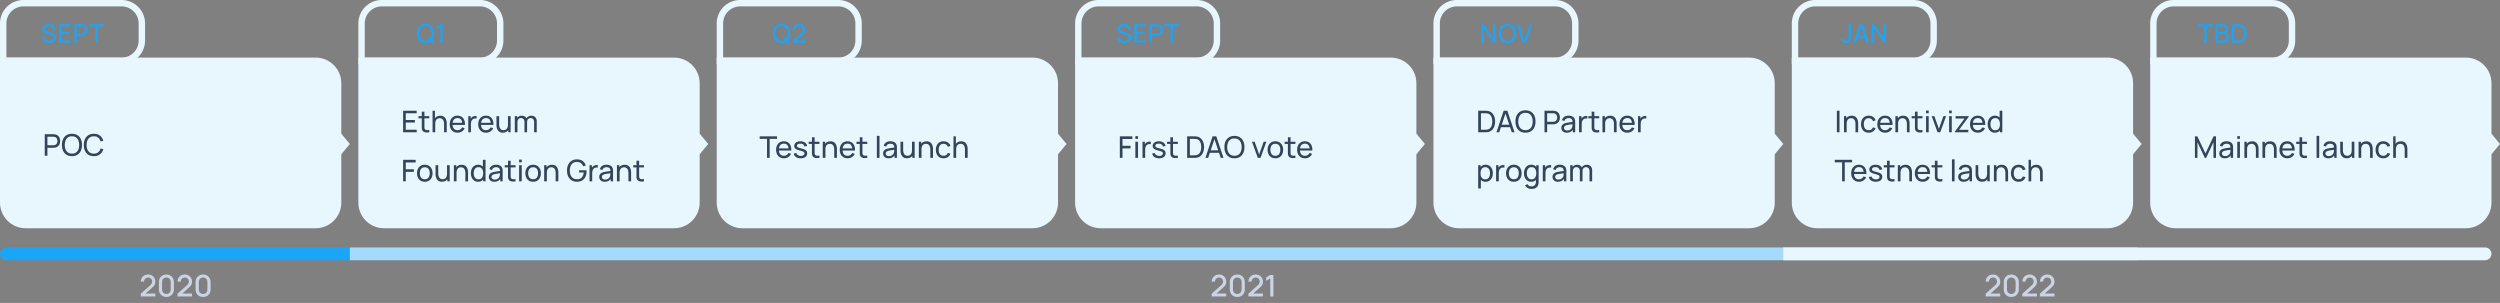 <svg width="1172" height="142" fill="none" xmlns="http://www.w3.org/2000/svg"><rect width="100%" height="100%" fill="#808080" stroke="none"/><path fill-rule="evenodd" clip-rule="evenodd" d="M148 27H0v68c0 6.627 5.373 12 12 12h136c6.627 0 12-5.373 12-12V72.329l4-4.829-4-4.829V39c0-6.627-5.373-12-12-12z" fill="#E8F6FE"/><path d="M20.98 73V62.92h3.983c.098 0 .215.005.35.014.135.005.266.019.392.042.546.084 1.003.27 1.372.56.373.29.653.656.84 1.099a3.7 3.7 0 01.28 1.463c0 .532-.096 1.02-.287 1.463a2.745 2.745 0 01-.84 1.099c-.369.29-.824.476-1.365.56a5.21 5.21 0 01-.742.056h-2.737V73H20.98zm1.246-4.907h2.695c.089 0 .189-.005.301-.014a2.32 2.32 0 00.329-.049 1.62 1.62 0 00.784-.406c.205-.2.355-.434.448-.7a2.465 2.465 0 000-1.645 1.793 1.793 0 00-.448-.707c-.2-.2-.462-.336-.784-.406a1.473 1.473 0 00-.329-.049 3.676 3.676 0 00-.301-.014h-2.695v3.99zm11.511 5.117c-1.003 0-1.855-.222-2.555-.665a4.274 4.274 0 01-1.603-1.848c-.364-.789-.546-1.701-.546-2.737s.182-1.948.546-2.737a4.274 4.274 0 011.603-1.848c.7-.443 1.552-.665 2.555-.665 1.008 0 1.862.222 2.562.665a4.23 4.23 0 011.596 1.848c.364.789.546 1.701.546 2.737s-.182 1.948-.546 2.737a4.23 4.23 0 01-1.596 1.848c-.7.443-1.554.665-2.562.665zm0-1.19c.752.005 1.377-.163 1.876-.504.504-.345.88-.824 1.127-1.435.252-.611.378-1.318.378-2.121 0-.807-.126-1.514-.378-2.121-.247-.607-.623-1.08-1.127-1.421-.5-.34-1.124-.513-1.876-.518-.751-.005-1.376.163-1.876.504-.494.34-.868.817-1.12 1.428-.252.611-.38 1.32-.385 2.128-.004.803.12 1.507.371 2.114.252.607.628 1.083 1.127 1.428.504.34 1.132.513 1.883.518zm10.254 1.19c-1.003 0-1.855-.222-2.555-.665a4.274 4.274 0 01-1.603-1.848c-.364-.789-.546-1.701-.546-2.737s.182-1.948.546-2.737a4.274 4.274 0 011.603-1.848c.7-.443 1.552-.665 2.555-.665 1.167 0 2.126.296 2.877.889.756.593 1.276 1.39 1.561 2.394l-1.267.336c-.205-.751-.572-1.344-1.099-1.778-.527-.434-1.218-.651-2.072-.651-.751 0-1.377.17-1.876.511-.5.34-.875.817-1.127 1.428-.252.607-.38 1.314-.385 2.121-.005.803.12 1.51.371 2.121.252.607.63 1.083 1.134 1.428.504.34 1.132.511 1.883.511.854 0 1.545-.217 2.072-.651.527-.439.894-1.031 1.1-1.778l1.266.336c-.285.999-.805 1.797-1.56 2.394-.752.593-1.711.889-2.878.889z" fill="#34455A"/><path fill-rule="evenodd" clip-rule="evenodd" d="M0 30V11C0 4.925 4.925 0 11 0h46c6.075 0 11 4.925 11 11v8c0 6.075-4.925 11-11 11H0zM11 3a8 8 0 00-8 8v16h54a8 8 0 008-8v-8a8 8 0 00-8-8H11z" fill="#E8F6FE"/><path d="M23.011 20.18c.6 0 1.144-.1 1.632-.3.488-.2.876-.492 1.164-.876.292-.388.438-.86.438-1.416 0-.416-.076-.76-.228-1.032a1.934 1.934 0 00-.576-.66 3.015 3.015 0 00-.72-.39 7.648 7.648 0 00-.648-.216l-1.644-.474a6.09 6.09 0 01-.654-.228 1.678 1.678 0 01-.564-.384c-.148-.164-.222-.378-.222-.642 0-.268.082-.504.246-.708.168-.208.394-.37.678-.486.288-.116.608-.172.96-.168.548.004 1.026.16 1.434.468.412.304.662.718.75 1.242l1.134-.198c-.16-.788-.534-1.404-1.122-1.848-.584-.448-1.312-.674-2.184-.678a3.911 3.911 0 00-1.548.282c-.456.192-.816.47-1.08.834-.264.36-.396.796-.396 1.308 0 .424.088.776.264 1.056.18.28.412.504.696.672.288.164.592.294.912.39l2.202.654a2.6 2.6 0 01.834.42c.248.184.372.466.372.846 0 .312-.094.582-.282.81a1.774 1.774 0 01-.744.528c-.312.12-.662.18-1.05.18-.604 0-1.126-.152-1.566-.456a2.163 2.163 0 01-.87-1.278l-1.104.174c.096.528.302.986.618 1.374.32.384.724.68 1.212.888a4.214 4.214 0 001.656.312zm4.743-.18h5.46v-1.014h-4.392v-2.892h3.672V15.08h-3.672v-2.706h4.392V11.36h-5.46V20zm7.152 0h1.068v-3.192h2.346a4.708 4.708 0 00.636-.048c.696-.108 1.226-.408 1.59-.9.364-.496.546-1.088.546-1.776s-.182-1.278-.546-1.77c-.36-.496-.89-.798-1.59-.906a2.417 2.417 0 00-.342-.036 4.192 4.192 0 00-.294-.012h-3.414V20zm1.068-4.206v-3.42h2.31c.076 0 .162.004.258.012.1.008.194.022.282.042.416.092.716.302.9.63.184.324.276.666.276 1.026s-.092.704-.276 1.032c-.184.324-.484.532-.9.624-.088.02-.182.034-.282.042a3.139 3.139 0 01-.258.012h-2.31zM44.764 20h1.069v-7.626h2.946V11.36h-6.96v1.014h2.946V20z" fill="#1BA5F8"/><path fill-rule="evenodd" clip-rule="evenodd" d="M316 27H168v68c0 6.627 5.373 12 12 12h136c6.627 0 12-5.373 12-12V72.329l4-4.829-4-4.829V39c0-6.627-5.373-12-12-12z" fill="#E8F6FE"/><path d="M188.98 62V51.92h6.37v1.183h-5.124v3.157h4.284v1.183h-4.284v3.374h5.124V62h-6.37zm12.274 0a5.602 5.602 0 01-1.33.105 2.948 2.948 0 01-1.162-.259 1.667 1.667 0 01-.777-.756 2.23 2.23 0 01-.245-.903 32.69 32.69 0 01-.014-1.043V52.34h1.246v6.748c0 .308.002.572.007.791.009.22.058.408.147.567.168.299.434.474.798.525.368.051.812.037 1.33-.042V62zm-5.061-6.531V54.44h5.061v1.029h-5.061zM208.172 62v-3.787c0-.36-.033-.705-.098-1.036a2.619 2.619 0 00-.329-.889 1.7 1.7 0 00-.63-.63c-.262-.154-.593-.231-.994-.231a2.19 2.19 0 00-.854.161 1.67 1.67 0 00-.651.476 2.3 2.3 0 00-.427.812 3.939 3.939 0 00-.147 1.141l-.819-.252c0-.733.13-1.36.392-1.883a2.86 2.86 0 011.113-1.211c.48-.285 1.045-.427 1.694-.427.49 0 .907.077 1.253.231a2.5 2.5 0 01.861.616c.228.252.408.537.539.854.13.313.221.632.273.959.056.322.084.628.084.917V62h-1.26zm-5.39 0V51.92h1.12v5.565h.14V62h-1.26zm11.745.21c-.742 0-1.39-.163-1.946-.49a3.437 3.437 0 01-1.288-1.379c-.308-.593-.462-1.283-.462-2.072 0-.826.152-1.54.455-2.142a3.335 3.335 0 011.267-1.4c.546-.331 1.186-.497 1.918-.497.761 0 1.407.175 1.939.525.537.35.938.85 1.204 1.498.271.649.388 1.421.35 2.317h-1.26v-.448c-.014-.929-.203-1.622-.567-2.079-.364-.462-.905-.693-1.624-.693-.77 0-1.355.247-1.757.742-.401.495-.602 1.204-.602 2.128 0 .891.201 1.582.602 2.072.402.49.973.735 1.715.735.5 0 .934-.114 1.302-.343.369-.229.658-.558.868-.987l1.197.413a3.389 3.389 0 01-1.33 1.554 3.686 3.686 0 01-1.981.546zm-2.793-3.64v-1.001h5.586v1.001h-5.586zm7.789 3.43v-7.56h1.113v1.827l-.182-.238c.089-.233.203-.448.343-.644.145-.196.306-.357.483-.483.196-.159.418-.28.665-.364.247-.084.499-.133.756-.147.257-.019.497-.002.721.049v1.169a2.36 2.36 0 00-.861-.056 1.748 1.748 0 00-.868.343 1.863 1.863 0 00-.567.63 2.715 2.715 0 00-.273.805 4.952 4.952 0 00-.077.875V62h-1.253zm8.362.21c-.742 0-1.391-.163-1.946-.49a3.43 3.43 0 01-1.288-1.379c-.308-.593-.462-1.283-.462-2.072 0-.826.152-1.54.455-2.142a3.329 3.329 0 011.267-1.4c.546-.331 1.185-.497 1.918-.497.761 0 1.407.175 1.939.525.537.35.938.85 1.204 1.498.271.649.387 1.421.35 2.317h-1.26v-.448c-.014-.929-.203-1.622-.567-2.079-.364-.462-.905-.693-1.624-.693-.77 0-1.356.247-1.757.742-.401.495-.602 1.204-.602 2.128 0 .891.201 1.582.602 2.072.401.49.973.735 1.715.735.499 0 .933-.114 1.302-.343.369-.229.658-.558.868-.987l1.197.413a3.389 3.389 0 01-1.33 1.554 3.686 3.686 0 01-1.981.546zm-2.793-3.64v-1.001h5.586v1.001h-5.586zm10.658 3.626c-.485 0-.903-.077-1.253-.231a2.5 2.5 0 01-.861-.616 3.058 3.058 0 01-.539-.854 4.452 4.452 0 01-.28-.959 5.967 5.967 0 01-.077-.917V54.44H234v3.787c0 .355.033.698.098 1.029.066.331.175.63.329.896.159.266.369.476.63.63.266.154.598.231.994.231.313 0 .598-.054.854-.161a1.75 1.75 0 00.658-.476c.182-.215.322-.485.42-.812.098-.327.147-.707.147-1.141l.819.252c0 .728-.133 1.356-.399 1.883a2.844 2.844 0 01-1.113 1.218c-.476.28-1.038.42-1.687.42zm2.52-.196v-2.023h-.14V54.44h1.253V62h-1.113zm12.11 0l.007-4.837c0-.565-.151-1.006-.455-1.323-.298-.322-.688-.483-1.169-.483-.28 0-.546.065-.798.196a1.47 1.47 0 00-.616.602c-.158.27-.238.618-.238 1.043l-.658-.266c-.009-.537.101-1.006.329-1.407.234-.406.551-.721.952-.945a2.74 2.74 0 011.358-.336c.789 0 1.41.24 1.862.721.453.476.679 1.118.679 1.925l-.007 5.11h-1.246zm-9.044 0v-7.56h1.113v2.023h.14V62h-1.253zm4.529 0l.007-4.788c0-.579-.149-1.031-.448-1.358-.298-.331-.695-.497-1.19-.497-.49 0-.886.168-1.19.504-.303.336-.455.782-.455 1.337l-.658-.392c0-.49.117-.929.35-1.316.234-.387.551-.69.952-.91a2.756 2.756 0 011.365-.336c.509 0 .952.107 1.33.322.378.215.67.523.875.924.206.397.308.87.308 1.421L247.104 62h-1.239zM188.98 85V74.92h5.88v1.246h-4.634v3.171h3.794v1.246h-3.794V85h-1.246zm10.152.21c-.752 0-1.4-.17-1.946-.511a3.382 3.382 0 01-1.253-1.414c-.294-.602-.441-1.293-.441-2.072 0-.793.149-1.489.448-2.086a3.328 3.328 0 011.267-1.393c.546-.336 1.187-.504 1.925-.504.756 0 1.407.17 1.953.511.546.336.963.805 1.253 1.407.294.597.441 1.286.441 2.065 0 .789-.147 1.484-.441 2.086a3.38 3.38 0 01-1.26 1.407c-.546.336-1.195.504-1.946.504zm0-1.183c.784 0 1.367-.261 1.75-.784.382-.523.574-1.2.574-2.03 0-.854-.194-1.533-.581-2.037-.388-.509-.969-.763-1.743-.763-.528 0-.962.119-1.302.357a2.136 2.136 0 00-.763.987c-.168.42-.252.905-.252 1.456 0 .85.196 1.53.588 2.044.392.513.968.77 1.729.77zm8.058 1.169c-.485 0-.903-.077-1.253-.231a2.5 2.5 0 01-.861-.616 3.036 3.036 0 01-.539-.854 4.396 4.396 0 01-.28-.959 5.967 5.967 0 01-.077-.917V77.44h1.26v3.787c0 .355.033.698.098 1.029.065.331.175.63.329.896.159.266.369.476.63.63.266.154.597.231.994.231.313 0 .597-.054.854-.161a1.75 1.75 0 00.658-.476c.182-.215.322-.485.42-.812.098-.327.147-.707.147-1.141l.819.252c0 .728-.133 1.356-.399 1.883a2.844 2.844 0 01-1.113 1.218c-.476.28-1.038.42-1.687.42zm2.52-.196v-2.023h-.14V77.44h1.253V85h-1.113zm8.456 0v-3.787c0-.36-.033-.705-.098-1.036a2.619 2.619 0 00-.329-.889 1.7 1.7 0 00-.63-.63c-.262-.154-.593-.231-.994-.231a2.19 2.19 0 00-.854.161 1.67 1.67 0 00-.651.476 2.3 2.3 0 00-.427.812 3.939 3.939 0 00-.147 1.141l-.819-.252c0-.733.13-1.36.392-1.883a2.86 2.86 0 011.113-1.211c.48-.285 1.045-.427 1.694-.427.49 0 .907.077 1.253.231a2.5 2.5 0 01.861.616c.228.252.408.537.539.854.13.313.221.632.273.959.056.322.084.628.084.917V85h-1.26zm-5.39 0v-7.56h1.12v2.023h.14V85h-1.26zm11.369.21c-.704 0-1.309-.175-1.813-.525a3.49 3.49 0 01-1.169-1.435c-.27-.602-.406-1.281-.406-2.037s.136-1.435.406-2.037c.276-.602.665-1.076 1.169-1.421.504-.35 1.106-.525 1.806-.525.714 0 1.314.173 1.799.518.486.345.852.819 1.099 1.421.252.602.378 1.283.378 2.044 0 .751-.126 1.43-.378 2.037a3.266 3.266 0 01-1.099 1.435c-.485.35-1.082.525-1.792.525zm.154-1.141c.509 0 .927-.121 1.253-.364.327-.247.567-.586.721-1.015.159-.434.238-.926.238-1.477 0-.56-.079-1.052-.238-1.477-.154-.43-.392-.763-.714-1.001-.322-.243-.73-.364-1.225-.364-.513 0-.938.126-1.274.378a2.265 2.265 0 00-.742 1.022c-.158.43-.238.91-.238 1.442 0 .537.082 1.022.245 1.456.164.43.409.77.735 1.022.332.252.745.378 1.239.378zm2.212.931v-5.565h-.14V74.92h1.253V85h-1.113zm5.223.21c-.564 0-1.038-.103-1.421-.308a2.194 2.194 0 01-.861-.826 2.252 2.252 0 01-.287-1.12c0-.397.075-.74.224-1.029.154-.294.369-.537.644-.728.276-.196.605-.35.987-.462.36-.098.761-.182 1.204-.252.448-.075.901-.142 1.358-.203.458-.06.885-.119 1.281-.175l-.448.259c.014-.672-.121-1.169-.406-1.491-.28-.322-.765-.483-1.456-.483-.457 0-.858.105-1.204.315-.34.205-.581.541-.721 1.008l-1.183-.357c.182-.663.535-1.183 1.057-1.561.523-.378 1.211-.567 2.065-.567.686 0 1.274.124 1.764.371.495.243.85.611 1.064 1.106.108.233.175.488.203.763.028.27.042.555.042.854V85h-1.106v-1.813l.259.168c-.284.611-.683 1.073-1.197 1.386-.508.313-1.129.469-1.862.469zm.189-1.043c.448 0 .836-.08 1.162-.238.332-.163.598-.376.798-.637.201-.266.332-.555.392-.868.07-.233.108-.492.112-.777.01-.29.014-.511.014-.665l.434.189c-.406.056-.805.11-1.197.161a27.12 27.12 0 00-1.113.168 8.36 8.36 0 00-.945.203 3.11 3.11 0 00-.581.252 1.324 1.324 0 00-.434.399 1.041 1.041 0 00-.161.595c0 .205.052.401.154.588.108.187.271.338.49.455.224.117.516.175.875.175zm9.758.833a5.598 5.598 0 01-1.33.105 2.952 2.952 0 01-1.162-.259 1.676 1.676 0 01-.777-.756 2.243 2.243 0 01-.245-.903 35.924 35.924 0 01-.014-1.043V75.34h1.246v6.748c0 .308.003.572.007.791.01.22.059.408.147.567.168.299.434.474.798.525.369.051.812.037 1.33-.042V85zm-5.061-6.531V77.44h5.061v1.029h-5.061zm6.736-2.366v-1.288h1.246v1.288h-1.246zm0 8.897v-7.56h1.246V85h-1.246zm6.567.21c-.752 0-1.4-.17-1.946-.511a3.382 3.382 0 01-1.253-1.414c-.294-.602-.441-1.293-.441-2.072 0-.793.149-1.489.448-2.086a3.328 3.328 0 011.267-1.393c.546-.336 1.187-.504 1.925-.504.756 0 1.407.17 1.953.511.546.336.963.805 1.253 1.407.294.597.441 1.286.441 2.065 0 .789-.147 1.484-.441 2.086a3.38 3.38 0 01-1.26 1.407c-.546.336-1.195.504-1.946.504zm0-1.183c.784 0 1.367-.261 1.75-.784.382-.523.574-1.2.574-2.03 0-.854-.194-1.533-.581-2.037-.388-.509-.969-.763-1.743-.763-.528 0-.962.119-1.302.357a2.136 2.136 0 00-.763.987c-.168.42-.252.905-.252 1.456 0 .85.196 1.53.588 2.044.392.513.968.77 1.729.77zm10.571.973v-3.787c0-.36-.033-.705-.098-1.036a2.598 2.598 0 00-.329-.889 1.7 1.7 0 00-.63-.63c-.261-.154-.593-.231-.994-.231-.313 0-.597.054-.854.161a1.67 1.67 0 00-.651.476 2.316 2.316 0 00-.427.812 3.939 3.939 0 00-.147 1.141l-.819-.252c0-.733.131-1.36.392-1.883a2.86 2.86 0 011.113-1.211c.481-.285 1.045-.427 1.694-.427.49 0 .908.077 1.253.231a2.5 2.5 0 01.861.616c.229.252.408.537.539.854.131.313.222.632.273.959.056.322.084.628.084.917V85h-1.26zm-5.39 0v-7.56h1.12v2.023h.14V85h-1.26zm15.353.21c-.69 0-1.32-.121-1.89-.364a4.172 4.172 0 01-1.47-1.043 4.808 4.808 0 01-.952-1.652c-.219-.649-.329-1.379-.329-2.191 0-1.073.192-2.002.574-2.786.383-.784.922-1.388 1.617-1.813.696-.43 1.512-.644 2.45-.644 1.13 0 2.04.264 2.73.791.691.523 1.167 1.239 1.428 2.149l-1.26.259c-.21-.611-.555-1.099-1.036-1.463-.48-.364-1.08-.546-1.799-.546-.751-.005-1.376.163-1.876.504-.494.336-.868.81-1.12 1.421-.252.611-.38 1.32-.385 2.128-.004.803.119 1.507.371 2.114s.628 1.083 1.127 1.428c.504.34 1.132.513 1.883.518.649.005 1.195-.119 1.638-.371a2.552 2.552 0 001.029-1.092c.243-.476.39-1.048.441-1.715h-2.142v-1.029h3.458c.014.093.021.205.021.336.005.126.007.212.007.259 0 .92-.172 1.743-.518 2.471a3.931 3.931 0 01-1.519 1.708c-.667.415-1.493.623-2.478.623zm5.914-.21v-7.56h1.113v1.827l-.182-.238a2.81 2.81 0 01.343-.644c.144-.196.305-.357.483-.483.196-.159.417-.28.665-.364.247-.084.499-.133.756-.147a2.43 2.43 0 01.721.049v1.169a2.364 2.364 0 00-.861-.056 1.748 1.748 0 00-.868.343 1.863 1.863 0 00-.567.63 2.715 2.715 0 00-.273.805 4.86 4.86 0 00-.077.875V85h-1.253zm7.125.21c-.564 0-1.038-.103-1.421-.308a2.194 2.194 0 01-.861-.826 2.252 2.252 0 01-.287-1.12c0-.397.075-.74.224-1.029.154-.294.369-.537.644-.728.276-.196.605-.35.987-.462.36-.098.761-.182 1.204-.252.448-.075.901-.142 1.358-.203.458-.06.885-.119 1.281-.175l-.448.259c.014-.672-.121-1.169-.406-1.491-.28-.322-.765-.483-1.456-.483-.457 0-.858.105-1.204.315-.34.205-.581.541-.721 1.008l-1.183-.357c.182-.663.535-1.183 1.057-1.561.523-.378 1.211-.567 2.065-.567.686 0 1.274.124 1.764.371.495.243.85.611 1.064 1.106.108.233.175.488.203.763.028.27.042.555.042.854V85h-1.106v-1.813l.259.168c-.284.611-.683 1.073-1.197 1.386-.508.313-1.129.469-1.862.469zm.189-1.043c.448 0 .836-.08 1.162-.238.332-.163.598-.376.798-.637.201-.266.332-.555.392-.868.07-.233.108-.492.112-.777.01-.29.014-.511.014-.665l.434.189c-.406.056-.805.11-1.197.161a27.12 27.12 0 00-1.113.168 8.36 8.36 0 00-.945.203 3.11 3.11 0 00-.581.252 1.324 1.324 0 00-.434.399 1.041 1.041 0 00-.161.595c0 .205.052.401.154.588.108.187.271.338.49.455.224.117.516.175.875.175zm10.92.833v-3.787c0-.36-.032-.705-.098-1.036a2.577 2.577 0 00-.329-.889 1.7 1.7 0 00-.63-.63c-.261-.154-.592-.231-.994-.231-.312 0-.597.054-.854.161a1.67 1.67 0 00-.651.476 2.316 2.316 0 00-.427.812 3.939 3.939 0 00-.147 1.141l-.819-.252c0-.733.131-1.36.392-1.883a2.86 2.86 0 011.113-1.211c.481-.285 1.046-.427 1.694-.427.49 0 .908.077 1.253.231.346.154.633.36.861.616.229.252.409.537.539.854.131.313.222.632.273.959.056.322.084.628.084.917V85h-1.26zm-5.39 0v-7.56h1.12v2.023h.14V85h-1.26zm12.691 0a5.598 5.598 0 01-1.33.105 2.952 2.952 0 01-1.162-.259 1.667 1.667 0 01-.777-.756 2.243 2.243 0 01-.245-.903 35.924 35.924 0 01-.014-1.043V75.34h1.246v6.748c0 .308.002.572.007.791.009.22.058.408.147.567.168.299.434.474.798.525.369.051.812.037 1.33-.042V85zm-5.061-6.531V77.44h5.061v1.029h-5.061z" fill="#34455A"/><path fill-rule="evenodd" clip-rule="evenodd" d="M168 30V11c0-6.075 4.925-11 11-11h46c6.075 0 11 4.925 11 11v8c0 6.075-4.925 11-11 11h-57zm11-27a8 8 0 00-8 8v16h54a8 8 0 008-8v-8a8 8 0 00-8-8h-46z" fill="#E8F6FE"/><path d="M202.663 20.174l-2.358-2.346.702-.702 2.346 2.346-.69.702zm-3.228.006c-.86 0-1.59-.19-2.19-.57a3.664 3.664 0 01-1.374-1.584c-.312-.676-.468-1.458-.468-2.346 0-.888.156-1.67.468-2.346a3.664 3.664 0 011.374-1.584c.6-.38 1.33-.57 2.19-.57.864 0 1.596.19 2.196.57.6.38 1.056.908 1.368 1.584.312.676.468 1.458.468 2.346 0 .888-.156 1.67-.468 2.346a3.626 3.626 0 01-1.368 1.584c-.6.38-1.332.57-2.196.57zm0-1.02c.644.004 1.18-.14 1.608-.432.432-.296.754-.706.966-1.23.216-.524.324-1.13.324-1.818 0-.692-.108-1.298-.324-1.818a2.623 2.623 0 00-.966-1.218c-.428-.292-.964-.44-1.608-.444-.644-.004-1.18.14-1.608.432-.424.292-.744.7-.96 1.224-.216.524-.326 1.132-.33 1.824-.004.688.102 1.292.318 1.812.216.52.538.928.966 1.224.432.292.97.44 1.614.444zm6.993.84v-7.458l-1.626.984v-1.194l1.626-.972h1.086V20h-1.086z" fill="#1BA5F8"/><path fill-rule="evenodd" clip-rule="evenodd" d="M484 27H336v68c0 6.627 5.373 12 12 12h136c6.627 0 12-5.373 12-12V72.329l4-4.829-4-4.829V39c0-6.627-5.373-12-12-12z" fill="#E8F6FE"/><path d="M359.577 74v-8.897h-3.437V63.92h8.12v1.183h-3.437V74h-1.246zm7.952.21c-.742 0-1.39-.163-1.946-.49a3.437 3.437 0 01-1.288-1.379c-.308-.593-.462-1.283-.462-2.072 0-.826.152-1.54.455-2.142a3.335 3.335 0 011.267-1.4c.546-.331 1.186-.497 1.918-.497.761 0 1.407.175 1.939.525.537.35.938.85 1.204 1.498.271.649.388 1.421.35 2.317h-1.26v-.448c-.014-.929-.203-1.622-.567-2.079-.364-.462-.905-.693-1.624-.693-.77 0-1.355.247-1.757.742-.401.495-.602 1.204-.602 2.128 0 .891.201 1.582.602 2.072.402.49.973.735 1.715.735.5 0 .934-.114 1.302-.343.369-.229.658-.558.868-.987l1.197.413a3.389 3.389 0 01-1.33 1.554 3.686 3.686 0 01-1.981.546zm-2.793-3.64v-1.001h5.586v1.001h-5.586zm10.645 3.633c-.901 0-1.64-.196-2.219-.588-.574-.397-.926-.95-1.057-1.659l1.274-.203c.103.41.338.737.707.98.369.238.826.357 1.372.357.518 0 .924-.107 1.218-.322.294-.215.441-.506.441-.875 0-.215-.049-.387-.147-.518-.098-.135-.301-.261-.609-.378a14.475 14.475 0 00-1.379-.42c-.667-.177-1.192-.362-1.575-.553-.383-.191-.656-.413-.819-.665-.163-.252-.245-.558-.245-.917 0-.443.121-.83.364-1.162.243-.336.581-.595 1.015-.777.439-.182.947-.273 1.526-.273a4.1 4.1 0 011.54.273c.453.182.817.441 1.092.777.28.331.446.719.497 1.162l-1.274.231a1.376 1.376 0 00-.588-.959c-.327-.233-.749-.357-1.267-.371-.49-.019-.889.068-1.197.259-.303.191-.455.45-.455.777 0 .182.056.338.168.469.117.13.329.254.637.371.313.117.765.25 1.358.399.667.168 1.192.352 1.575.553.387.196.663.43.826.7.163.266.245.595.245.987 0 .728-.268 1.302-.805 1.722-.537.415-1.276.623-2.219.623zM384.17 74a5.602 5.602 0 01-1.33.105 2.948 2.948 0 01-1.162-.259 1.667 1.667 0 01-.777-.756 2.23 2.23 0 01-.245-.903 32.69 32.69 0 01-.014-1.043V64.34h1.246v6.748c0 .308.002.572.007.791.009.22.058.408.147.567.168.299.434.474.798.525.368.051.812.037 1.33-.042V74zm-5.061-6.531V66.44h5.061v1.029h-5.061zM391.088 74v-3.787c0-.36-.033-.705-.098-1.036a2.619 2.619 0 00-.329-.889 1.7 1.7 0 00-.63-.63c-.262-.154-.593-.231-.994-.231a2.19 2.19 0 00-.854.161 1.67 1.67 0 00-.651.476 2.3 2.3 0 00-.427.812 3.939 3.939 0 00-.147 1.141l-.819-.252c0-.733.13-1.36.392-1.883a2.86 2.86 0 011.113-1.211c.48-.285 1.045-.427 1.694-.427.49 0 .907.077 1.253.231a2.5 2.5 0 01.861.616c.228.252.408.537.539.854.13.313.221.632.273.959.056.322.084.628.084.917V74h-1.26zm-5.39 0v-7.56h1.12v2.023h.14V74h-1.26zm11.677.21c-.742 0-1.391-.163-1.946-.49a3.43 3.43 0 01-1.288-1.379c-.308-.593-.462-1.283-.462-2.072 0-.826.152-1.54.455-2.142a3.329 3.329 0 011.267-1.4c.546-.331 1.185-.497 1.918-.497.761 0 1.407.175 1.939.525.537.35.938.85 1.204 1.498.271.649.387 1.421.35 2.317h-1.26v-.448c-.014-.929-.203-1.622-.567-2.079-.364-.462-.905-.693-1.624-.693-.77 0-1.356.247-1.757.742-.401.495-.602 1.204-.602 2.128 0 .891.201 1.582.602 2.072.401.49.973.735 1.715.735.499 0 .933-.114 1.302-.343.369-.229.658-.558.868-.987l1.197.413a3.389 3.389 0 01-1.33 1.554 3.686 3.686 0 01-1.981.546zm-2.793-3.64v-1.001h5.586v1.001h-5.586zm12.01 3.43a5.602 5.602 0 01-1.33.105 2.948 2.948 0 01-1.162-.259 1.667 1.667 0 01-.777-.756 2.23 2.23 0 01-.245-.903 32.69 32.69 0 01-.014-1.043V64.34h1.246v6.748c0 .308.002.572.007.791.009.22.058.408.147.567.168.299.434.474.798.525.368.051.812.037 1.33-.042V74zm-5.061-6.531V66.44h5.061v1.029h-5.061zM411.069 74V63.71h1.246V74h-1.246zm5.496.21c-.565 0-1.039-.103-1.421-.308a2.194 2.194 0 01-.861-.826 2.241 2.241 0 01-.287-1.12c0-.397.074-.74.224-1.029.154-.294.368-.537.644-.728.275-.196.604-.35.987-.462.359-.098.76-.182 1.204-.252.448-.075.9-.142 1.358-.203.457-.06.884-.119 1.281-.175l-.448.259c.014-.672-.122-1.169-.406-1.491-.28-.322-.766-.483-1.456-.483-.458 0-.859.105-1.204.315-.341.205-.581.541-.721 1.008l-1.183-.357c.182-.663.534-1.183 1.057-1.561.522-.378 1.211-.567 2.065-.567.686 0 1.274.124 1.764.371a2.16 2.16 0 011.064 1.106 2.4 2.4 0 01.203.763c.028.27.042.555.042.854V74h-1.106v-1.813l.259.168c-.285.611-.684 1.073-1.197 1.386-.509.313-1.13.469-1.862.469zm.189-1.043c.448 0 .835-.08 1.162-.238.331-.163.597-.376.798-.637a2.1 2.1 0 00.392-.868c.07-.233.107-.492.112-.777.009-.29.014-.511.014-.665l.434.189c-.406.056-.805.11-1.197.161a27.12 27.12 0 00-1.113.168 8.36 8.36 0 00-.945.203c-.206.065-.399.15-.581.252a1.314 1.314 0 00-.434.399 1.034 1.034 0 00-.161.595c0 .205.051.401.154.588.107.187.27.338.49.455.224.117.515.175.875.175zm8.407 1.029c-.486 0-.903-.077-1.253-.231a2.482 2.482 0 01-.861-.616 3.014 3.014 0 01-.539-.854 4.396 4.396 0 01-.28-.959 5.845 5.845 0 01-.077-.917V66.44h1.26v3.787c0 .355.032.698.098 1.029.065.331.175.63.329.896.158.266.368.476.63.63.266.154.597.231.994.231.312 0 .597-.054.854-.161a1.76 1.76 0 00.658-.476c.182-.215.322-.485.42-.812.098-.327.147-.707.147-1.141l.819.252c0 .728-.133 1.356-.399 1.883a2.856 2.856 0 01-1.113 1.218c-.476.28-1.039.42-1.687.42zm2.52-.196v-2.023h-.14V66.44h1.253V74h-1.113zm8.455 0v-3.787c0-.36-.032-.705-.098-1.036a2.577 2.577 0 00-.329-.889 1.7 1.7 0 00-.63-.63c-.261-.154-.592-.231-.994-.231-.312 0-.597.054-.854.161a1.67 1.67 0 00-.651.476 2.316 2.316 0 00-.427.812 3.939 3.939 0 00-.147 1.141l-.819-.252c0-.733.131-1.36.392-1.883a2.86 2.86 0 011.113-1.211c.481-.285 1.046-.427 1.694-.427.49 0 .908.077 1.253.231.346.154.633.36.861.616.229.252.409.537.539.854.131.313.222.632.273.959.056.322.084.628.084.917V74h-1.26zm-5.39 0v-7.56h1.12v2.023h.14V74h-1.26zm11.587.21c-.765 0-1.416-.17-1.953-.511a3.325 3.325 0 01-1.218-1.421c-.28-.602-.425-1.288-.434-2.058.009-.789.156-1.482.441-2.079a3.304 3.304 0 011.239-1.407c.537-.336 1.183-.504 1.939-.504.798 0 1.484.196 2.058.588a2.83 2.83 0 011.162 1.61l-1.232.371a2.029 2.029 0 00-.777-1.022 2.117 2.117 0 00-1.225-.364c-.518 0-.945.121-1.281.364a2.11 2.11 0 00-.749.994c-.163.42-.247.903-.252 1.449.009.84.203 1.519.581 2.037.383.513.95.77 1.701.77.495 0 .905-.112 1.232-.336.327-.229.574-.558.742-.987l1.26.329c-.261.705-.67 1.244-1.225 1.617s-1.225.56-2.009.56zm10.046-.21v-3.787c0-.36-.033-.705-.098-1.036a2.619 2.619 0 00-.329-.889 1.7 1.7 0 00-.63-.63c-.262-.154-.593-.231-.994-.231a2.19 2.19 0 00-.854.161 1.67 1.67 0 00-.651.476 2.3 2.3 0 00-.427.812 3.939 3.939 0 00-.147 1.141l-.819-.252c0-.733.13-1.36.392-1.883a2.86 2.86 0 011.113-1.211c.48-.285 1.045-.427 1.694-.427.49 0 .907.077 1.253.231a2.5 2.5 0 01.861.616c.228.252.408.537.539.854.13.313.221.632.273.959.056.322.084.628.084.917V74h-1.26zm-5.39 0V63.92h1.12v5.565h.14V74h-1.26z" fill="#34455A"/><path fill-rule="evenodd" clip-rule="evenodd" d="M336 30V11c0-6.075 4.925-11 11-11h46c6.075 0 11 4.925 11 11v8c0 6.075-4.925 11-11 11h-57zm11-27a8 8 0 00-8 8v16h54a8 8 0 008-8v-8a8 8 0 00-8-8h-46z" fill="#E8F6FE"/><path d="M366.403 20.18c.5 0 .956-.066 1.368-.198a3.61 3.61 0 001.098-.564l.762.756.69-.702-.762-.762c.584-.788.876-1.798.876-3.03 0-.888-.156-1.67-.468-2.346a3.626 3.626 0 00-1.368-1.584c-.6-.38-1.332-.57-2.196-.57-.86 0-1.592.19-2.196.57-.6.38-1.056.908-1.368 1.584-.312.676-.468 1.458-.468 2.346 0 .888.156 1.67.468 2.346a3.626 3.626 0 001.368 1.584c.604.38 1.336.57 2.196.57zm0-1.02c-.644-.004-1.182-.152-1.614-.444a2.674 2.674 0 01-.966-1.218c-.216-.524-.322-1.13-.318-1.818.004-.692.112-1.3.324-1.824.216-.524.538-.932.966-1.224.428-.292.964-.436 1.608-.432.644.004 1.18.152 1.608.444.432.292.754.698.966 1.218.216.52.324 1.126.324 1.818 0 .908-.178 1.654-.534 2.238l-.792-.792-.702.702.834.828c-.224.164-.478.29-.762.378-.284.088-.598.13-.942.126zm5.247.834h5.742v-1.02h-4.098l2.784-2.502c.296-.264.54-.512.732-.744.196-.236.342-.492.438-.768.096-.276.144-.602.144-.978 0-.532-.124-1.008-.372-1.428a2.677 2.677 0 00-1.002-1.002 2.799 2.799 0 00-1.44-.372c-.552 0-1.046.12-1.482.36-.436.236-.78.564-1.032.984-.248.416-.372.896-.372 1.44h1.092c-.004-.316.07-.606.222-.87.156-.268.368-.484.636-.648.268-.164.574-.246.918-.246a1.7 1.7 0 011.512.87c.152.268.228.568.228.9 0 .272-.056.538-.168.798-.108.26-.322.532-.642.816l-3.834 3.45-.006.96z" fill="#1BA5F8"/><path fill-rule="evenodd" clip-rule="evenodd" d="M652 27H504v68c0 6.627 5.373 12 12 12h136c6.627 0 12-5.373 12-12V72.329l4-4.829-4-4.829V39c0-6.627-5.373-12-12-12z" fill="#E8F6FE"/><path d="M524.98 74V63.92h5.88v1.246h-4.634v3.171h3.794v1.246h-3.794V74h-1.246zm7.277-8.897v-1.288h1.246v1.288h-1.246zm0 8.897v-7.56h1.246V74h-1.246zm3.346 0v-7.56h1.113v1.827l-.182-.238c.089-.233.203-.448.343-.644.145-.196.306-.357.483-.483.196-.159.418-.28.665-.364.247-.084.499-.133.756-.147.257-.019.497-.002.721.049v1.169a2.36 2.36 0 00-.861-.056 1.748 1.748 0 00-.868.343 1.863 1.863 0 00-.567.63 2.715 2.715 0 00-.273.805 4.952 4.952 0 00-.077.875V74h-1.253zm7.805.203c-.9 0-1.64-.196-2.219-.588-.574-.397-.926-.95-1.057-1.659l1.274-.203c.103.41.339.737.707.98.369.238.826.357 1.372.357.518 0 .924-.107 1.218-.322.294-.215.441-.506.441-.875 0-.215-.049-.387-.147-.518-.098-.135-.301-.261-.609-.378a14.475 14.475 0 00-1.379-.42c-.667-.177-1.192-.362-1.575-.553-.382-.191-.655-.413-.819-.665-.163-.252-.245-.558-.245-.917 0-.443.122-.83.364-1.162.243-.336.581-.595 1.015-.777.439-.182.948-.273 1.526-.273.574 0 1.088.091 1.54.273.453.182.817.441 1.092.777.28.331.446.719.497 1.162l-1.274.231a1.37 1.37 0 00-.588-.959c-.326-.233-.749-.357-1.267-.371-.49-.019-.889.068-1.197.259-.303.191-.455.45-.455.777 0 .182.056.338.168.469.117.13.329.254.637.371.313.117.766.25 1.358.399.668.168 1.193.352 1.575.553.388.196.663.43.826.7.164.266.245.595.245.987 0 .728-.268 1.302-.805 1.722-.536.415-1.276.623-2.219.623zm8.789-.203a5.598 5.598 0 01-1.33.105 2.952 2.952 0 01-1.162-.259 1.667 1.667 0 01-.777-.756 2.243 2.243 0 01-.245-.903 35.924 35.924 0 01-.014-1.043V64.34h1.246v6.748c0 .308.002.572.007.791.009.22.058.408.147.567.168.299.434.474.798.525.369.051.812.037 1.33-.042V74zm-5.061-6.531V66.44h5.061v1.029h-5.061zM556.535 74V63.92h3.108c.102 0 .282.002.539.007.256.005.501.023.735.056.779.103 1.43.387 1.953.854.527.462.924 1.05 1.19 1.764.266.714.399 1.5.399 2.359s-.133 1.645-.399 2.359a4.345 4.345 0 01-1.19 1.771c-.523.462-1.174.744-1.953.847a8.923 8.923 0 01-.742.056 30.82 30.82 0 01-.532.007h-3.108zm1.281-1.19h1.827c.177 0 .375-.005.595-.014.219-.014.41-.035.574-.063.55-.103.996-.334 1.337-.693.34-.36.59-.807.749-1.344a6.121 6.121 0 00.238-1.736c0-.635-.082-1.22-.245-1.757-.159-.537-.409-.982-.749-1.337-.341-.355-.784-.581-1.33-.679a3.814 3.814 0 00-.581-.063c-.224-.01-.42-.014-.588-.014h-1.827v7.7zm7.275 1.19l3.374-10.08h1.736L573.575 74h-1.295l-3.157-9.352h.392L566.386 74h-1.295zm1.624-2.359v-1.169h5.236v1.169h-5.236zm11.983 2.569c-1.003 0-1.855-.222-2.555-.665-.7-.443-1.234-1.06-1.603-1.848-.364-.789-.546-1.701-.546-2.737s.182-1.948.546-2.737c.369-.789.903-1.405 1.603-1.848.7-.443 1.552-.665 2.555-.665 1.008 0 1.862.222 2.562.665a4.23 4.23 0 011.596 1.848c.364.789.546 1.701.546 2.737s-.182 1.948-.546 2.737a4.23 4.23 0 01-1.596 1.848c-.7.443-1.554.665-2.562.665zm0-1.19c.752.005 1.377-.163 1.876-.504.504-.345.88-.824 1.127-1.435.252-.611.378-1.318.378-2.121 0-.807-.126-1.514-.378-2.121-.247-.607-.623-1.08-1.127-1.421-.499-.34-1.124-.513-1.876-.518-.751-.005-1.376.163-1.876.504-.494.34-.868.817-1.12 1.428-.252.611-.38 1.32-.385 2.128-.004.803.119 1.507.371 2.114s.628 1.083 1.127 1.428c.504.34 1.132.513 1.883.518zm10.957.98l-2.744-7.56h1.26l2.121 5.971 2.114-5.971h1.267L590.929 74h-1.274zm8.231.21c-.752 0-1.4-.17-1.946-.511a3.382 3.382 0 01-1.253-1.414c-.294-.602-.441-1.293-.441-2.072 0-.793.149-1.489.448-2.086a3.328 3.328 0 011.267-1.393c.546-.336 1.187-.504 1.925-.504.756 0 1.407.17 1.953.511.546.336.963.805 1.253 1.407.294.597.441 1.286.441 2.065 0 .789-.147 1.484-.441 2.086a3.38 3.38 0 01-1.26 1.407c-.546.336-1.195.504-1.946.504zm0-1.183c.784 0 1.367-.261 1.75-.784.382-.523.574-1.2.574-2.03 0-.854-.194-1.533-.581-2.037-.388-.509-.969-.763-1.743-.763-.528 0-.962.119-1.302.357a2.136 2.136 0 00-.763.987c-.168.42-.252.905-.252 1.456 0 .85.196 1.53.588 2.044.392.513.968.77 1.729.77zm9.409.973a5.602 5.602 0 01-1.33.105 2.948 2.948 0 01-1.162-.259 1.667 1.667 0 01-.777-.756 2.23 2.23 0 01-.245-.903 32.69 32.69 0 01-.014-1.043V64.34h1.246v6.748c0 .308.002.572.007.791.009.22.058.408.147.567.168.299.434.474.798.525.368.051.812.037 1.33-.042V74zm-5.061-6.531V66.44h5.061v1.029h-5.061zm9.557 6.741c-.742 0-1.391-.163-1.946-.49a3.43 3.43 0 01-1.288-1.379c-.308-.593-.462-1.283-.462-2.072 0-.826.152-1.54.455-2.142a3.329 3.329 0 011.267-1.4c.546-.331 1.185-.497 1.918-.497.761 0 1.407.175 1.939.525.537.35.938.85 1.204 1.498.271.649.387 1.421.35 2.317h-1.26v-.448c-.014-.929-.203-1.622-.567-2.079-.364-.462-.905-.693-1.624-.693-.77 0-1.356.247-1.757.742-.401.495-.602 1.204-.602 2.128 0 .891.201 1.582.602 2.072.401.49.973.735 1.715.735.499 0 .933-.114 1.302-.343.369-.229.658-.558.868-.987l1.197.413a3.389 3.389 0 01-1.33 1.554 3.686 3.686 0 01-1.981.546zm-2.793-3.64v-1.001h5.586v1.001h-5.586z" fill="#34455A"/><path fill-rule="evenodd" clip-rule="evenodd" d="M504 30V11c0-6.075 4.925-11 11-11h46c6.075 0 11 4.925 11 11v8c0 6.075-4.925 11-11 11h-57zm11-27a8 8 0 00-8 8v16h54a8 8 0 008-8v-8a8 8 0 00-8-8h-46z" fill="#E8F6FE"/><path d="M527.011 20.18c.6 0 1.144-.1 1.632-.3.488-.2.876-.492 1.164-.876.292-.388.438-.86.438-1.416 0-.416-.076-.76-.228-1.032a1.934 1.934 0 00-.576-.66 3.015 3.015 0 00-.72-.39 7.648 7.648 0 00-.648-.216l-1.644-.474a6.09 6.09 0 01-.654-.228 1.678 1.678 0 01-.564-.384c-.148-.164-.222-.378-.222-.642 0-.268.082-.504.246-.708.168-.208.394-.37.678-.486.288-.116.608-.172.96-.168.548.004 1.026.16 1.434.468.412.304.662.718.75 1.242l1.134-.198c-.16-.788-.534-1.404-1.122-1.848-.584-.448-1.312-.674-2.184-.678a3.911 3.911 0 00-1.548.282c-.456.192-.816.47-1.08.834-.264.36-.396.796-.396 1.308 0 .424.088.776.264 1.056.18.28.412.504.696.672.288.164.592.294.912.39l2.202.654a2.6 2.6 0 01.834.42c.248.184.372.466.372.846 0 .312-.094.582-.282.81a1.774 1.774 0 01-.744.528c-.312.12-.662.18-1.05.18-.604 0-1.126-.152-1.566-.456a2.163 2.163 0 01-.87-1.278l-1.104.174c.096.528.302.986.618 1.374.32.384.724.68 1.212.888a4.214 4.214 0 001.656.312zm4.743-.18h5.46v-1.014h-4.392v-2.892h3.672V15.08h-3.672v-2.706h4.392V11.36h-5.46V20zm7.152 0h1.068v-3.192h2.346a4.708 4.708 0 00.636-.048c.696-.108 1.226-.408 1.59-.9.364-.496.546-1.088.546-1.776s-.182-1.278-.546-1.77c-.36-.496-.89-.798-1.59-.906a2.417 2.417 0 00-.342-.036 4.192 4.192 0 00-.294-.012h-3.414V20zm1.068-4.206v-3.42h2.31c.076 0 .162.004.258.012.1.008.194.022.282.042.416.092.716.302.9.63.184.324.276.666.276 1.026s-.092.704-.276 1.032c-.184.324-.484.532-.9.624-.088.02-.182.034-.282.042a3.139 3.139 0 01-.258.012h-2.31zM548.765 20h1.068v-7.626h2.946V11.36h-6.96v1.014h2.946V20z" fill="#1BA5F8"/><path fill-rule="evenodd" clip-rule="evenodd" d="M820 27H672v68c0 6.627 5.373 12 12 12h136c6.627 0 12-5.373 12-12V72.329l4-4.829-4-4.829V39c0-6.627-5.373-12-12-12z" fill="#E8F6FE"/><path d="M692.98 62V51.92h3.108c.103 0 .282.002.539.007.257.005.502.023.735.056.779.103 1.43.387 1.953.854.527.462.924 1.05 1.19 1.764.266.714.399 1.5.399 2.359s-.133 1.645-.399 2.359a4.345 4.345 0 01-1.19 1.771c-.523.462-1.174.744-1.953.847a8.89 8.89 0 01-.742.056 30.82 30.82 0 01-.532.007h-3.108zm1.281-1.19h1.827c.177 0 .376-.005.595-.014.219-.014.411-.035.574-.063.551-.103.996-.334 1.337-.693.341-.36.59-.807.749-1.344a6.086 6.086 0 00.238-1.736c0-.635-.082-1.22-.245-1.757-.159-.537-.408-.982-.749-1.337s-.784-.581-1.33-.679a3.8 3.8 0 00-.581-.063c-.224-.01-.42-.014-.588-.014h-1.827v7.7zm7.275 1.19l3.374-10.08h1.736L710.02 62h-1.295l-3.157-9.352h.392L702.831 62h-1.295zm1.624-2.359v-1.169h5.236v1.169h-5.236zm11.984 2.569c-1.004 0-1.855-.222-2.555-.665a4.27 4.27 0 01-1.603-1.848c-.364-.789-.546-1.701-.546-2.737s.182-1.948.546-2.737a4.27 4.27 0 011.603-1.848c.7-.443 1.551-.665 2.555-.665 1.008 0 1.862.222 2.562.665a4.23 4.23 0 011.596 1.848c.364.789.546 1.701.546 2.737s-.182 1.948-.546 2.737a4.23 4.23 0 01-1.596 1.848c-.7.443-1.554.665-2.562.665zm0-1.19c.751.005 1.376-.163 1.876-.504.504-.345.879-.824 1.127-1.435.252-.611.378-1.318.378-2.121 0-.807-.126-1.514-.378-2.121-.248-.607-.623-1.08-1.127-1.421-.5-.34-1.125-.513-1.876-.518-.752-.005-1.377.163-1.876.504-.495.34-.868.817-1.12 1.428-.252.611-.381 1.32-.385 2.128-.005.803.119 1.507.371 2.114s.627 1.083 1.127 1.428c.504.34 1.131.513 1.883.518zm8.912.98V51.92h3.983c.098 0 .215.005.35.014.136.005.266.019.392.042.546.084 1.004.27 1.372.56.374.29.654.656.84 1.099.187.439.28.926.28 1.463 0 .532-.095 1.02-.287 1.463a2.733 2.733 0 01-.84 1.099c-.368.29-.823.476-1.365.56a5.202 5.202 0 01-.742.056h-2.737V62h-1.246zm1.246-4.907h2.695c.089 0 .189-.005.301-.014.117-.01.227-.026.329-.049.322-.075.584-.21.784-.406.206-.2.355-.434.448-.7a2.5 2.5 0 000-1.645 1.782 1.782 0 00-.448-.707 1.54 1.54 0 00-.784-.406 1.464 1.464 0 00-.329-.049 3.67 3.67 0 00-.301-.014h-2.695v3.99zm9.229 5.117c-.564 0-1.038-.103-1.421-.308a2.194 2.194 0 01-.861-.826 2.252 2.252 0 01-.287-1.12c0-.397.075-.74.224-1.029.154-.294.369-.537.644-.728.276-.196.605-.35.987-.462.36-.098.761-.182 1.204-.252.448-.075.901-.142 1.358-.203.458-.06.885-.119 1.281-.175l-.448.259c.014-.672-.121-1.169-.406-1.491-.28-.322-.765-.483-1.456-.483-.457 0-.858.105-1.204.315-.34.205-.581.541-.721 1.008l-1.183-.357c.182-.663.535-1.183 1.057-1.561.523-.378 1.211-.567 2.065-.567.686 0 1.274.124 1.764.371.495.243.85.611 1.064 1.106.108.233.175.488.203.763.028.27.042.555.042.854V62h-1.106v-1.813l.259.168c-.284.611-.683 1.073-1.197 1.386-.508.313-1.129.469-1.862.469zm.189-1.043c.448 0 .836-.08 1.162-.238.332-.163.598-.376.798-.637.201-.266.332-.555.392-.868.07-.233.108-.492.112-.777.01-.29.014-.511.014-.665l.434.189c-.406.056-.805.11-1.197.161a27.12 27.12 0 00-1.113.168 8.36 8.36 0 00-.945.203 3.11 3.11 0 00-.581.252 1.324 1.324 0 00-.434.399 1.041 1.041 0 00-.161.595c0 .205.052.401.154.588.108.187.271.338.49.455.224.117.516.175.875.175zm5.537.833v-7.56h1.113v1.827l-.182-.238c.089-.233.203-.448.343-.644.145-.196.306-.357.483-.483.196-.159.418-.28.665-.364.248-.084.5-.133.756-.147.257-.019.497-.002.721.049v1.169a2.36 2.36 0 00-.861-.056 1.752 1.752 0 00-.868.343 1.885 1.885 0 00-.567.63c-.13.247-.221.516-.273.805a4.952 4.952 0 00-.077.875V62h-1.253zm9.444 0a5.598 5.598 0 01-1.33.105 2.952 2.952 0 01-1.162-.259 1.667 1.667 0 01-.777-.756 2.243 2.243 0 01-.245-.903 35.924 35.924 0 01-.014-1.043V52.34h1.246v6.748c0 .308.002.572.007.791.009.22.058.408.147.567.168.299.434.474.798.525.369.051.812.037 1.33-.042V62zm-5.061-6.531V54.44h5.061v1.029h-5.061zM756.619 62v-3.787c0-.36-.033-.705-.098-1.036a2.598 2.598 0 00-.329-.889 1.7 1.7 0 00-.63-.63c-.261-.154-.593-.231-.994-.231-.313 0-.597.054-.854.161a1.67 1.67 0 00-.651.476 2.316 2.316 0 00-.427.812 3.939 3.939 0 00-.147 1.141l-.819-.252c0-.733.131-1.36.392-1.883a2.86 2.86 0 011.113-1.211c.481-.285 1.045-.427 1.694-.427.49 0 .908.077 1.253.231a2.5 2.5 0 01.861.616c.229.252.408.537.539.854.131.313.222.632.273.959.056.322.084.628.084.917V62h-1.26zm-5.39 0v-7.56h1.12v2.023h.14V62h-1.26zm11.677.21c-.742 0-1.39-.163-1.946-.49a3.437 3.437 0 01-1.288-1.379c-.308-.593-.462-1.283-.462-2.072 0-.826.152-1.54.455-2.142a3.335 3.335 0 011.267-1.4c.546-.331 1.186-.497 1.918-.497.761 0 1.407.175 1.939.525.537.35.938.85 1.204 1.498.271.649.388 1.421.35 2.317h-1.26v-.448c-.014-.929-.203-1.622-.567-2.079-.364-.462-.905-.693-1.624-.693-.77 0-1.355.247-1.757.742-.401.495-.602 1.204-.602 2.128 0 .891.201 1.582.602 2.072.402.49.973.735 1.715.735.5 0 .934-.114 1.302-.343.369-.229.658-.558.868-.987l1.197.413a3.389 3.389 0 01-1.33 1.554 3.686 3.686 0 01-1.981.546zm-2.793-3.64v-1.001h5.586v1.001h-5.586zm7.789 3.43v-7.56h1.113v1.827l-.182-.238c.089-.233.203-.448.343-.644.145-.196.306-.357.483-.483.196-.159.418-.28.665-.364.247-.084.499-.133.756-.147.257-.019.497-.002.721.049v1.169a2.36 2.36 0 00-.861-.056 1.748 1.748 0 00-.868.343 1.863 1.863 0 00-.567.63 2.715 2.715 0 00-.273.805 4.952 4.952 0 00-.077.875V62h-1.253zm-71.45 23.21c-.709 0-1.307-.175-1.792-.525a3.322 3.322 0 01-1.106-1.435c-.247-.607-.371-1.286-.371-2.037 0-.76.124-1.442.371-2.044.252-.602.621-1.076 1.106-1.421.49-.345 1.09-.518 1.799-.518.7 0 1.302.175 1.806.525.509.345.898.819 1.169 1.421.271.602.406 1.281.406 2.037s-.135 1.435-.406 2.037a3.415 3.415 0 01-1.169 1.435c-.504.35-1.108.525-1.813.525zm-3.479 3.15V77.44h1.113v5.565h.14v5.355h-1.253zm3.325-4.291c.499 0 .912-.126 1.239-.378.327-.252.572-.593.735-1.022.163-.434.245-.92.245-1.456 0-.532-.082-1.013-.245-1.442a2.194 2.194 0 00-.742-1.022c-.331-.252-.754-.378-1.267-.378-.49 0-.896.121-1.218.364-.322.238-.562.572-.721 1.001-.159.425-.238.917-.238 1.477a4.4 4.4 0 00.231 1.477c.159.43.401.768.728 1.015.327.243.744.364 1.253.364zm5.077.931v-7.56h1.113v1.827l-.182-.238a2.81 2.81 0 01.343-.644c.144-.196.305-.357.483-.483.196-.159.417-.28.665-.364.247-.084.499-.133.756-.147a2.43 2.43 0 01.721.049v1.169a2.364 2.364 0 00-.861-.056 1.748 1.748 0 00-.868.343 1.863 1.863 0 00-.567.63 2.715 2.715 0 00-.273.805 4.86 4.86 0 00-.077.875V85h-1.253zm8.305.21c-.751 0-1.4-.17-1.946-.511a3.389 3.389 0 01-1.253-1.414c-.294-.602-.441-1.293-.441-2.072 0-.793.15-1.489.448-2.086a3.335 3.335 0 011.267-1.393c.546-.336 1.188-.504 1.925-.504.756 0 1.407.17 1.953.511.546.336.964.805 1.253 1.407.294.597.441 1.286.441 2.065 0 .789-.147 1.484-.441 2.086a3.38 3.38 0 01-1.26 1.407c-.546.336-1.194.504-1.946.504zm0-1.183c.784 0 1.368-.261 1.75-.784.383-.523.574-1.2.574-2.03 0-.854-.193-1.533-.581-2.037-.387-.509-.968-.763-1.743-.763-.527 0-.961.119-1.302.357-.34.238-.595.567-.763.987-.168.42-.252.905-.252 1.456 0 .85.196 1.53.588 2.044.392.513.969.77 1.729.77zm8.248 4.543c-.397 0-.784-.06-1.162-.182a3.347 3.347 0 01-1.043-.553 3.032 3.032 0 01-.784-.924l1.141-.602c.186.369.45.637.791.805.345.168.7.252 1.064.252.48 0 .879-.089 1.197-.266.317-.173.55-.432.7-.777.154-.345.228-.775.224-1.288V82.97h.147v-5.53h1.106v7.609c0 .205-.007.404-.021.595-.01.191-.033.38-.07.567-.098.537-.292.978-.581 1.323-.29.35-.663.609-1.12.777-.458.173-.987.259-1.589.259zm-.091-3.36c-.705 0-1.309-.175-1.813-.525a3.483 3.483 0 01-1.169-1.435c-.271-.602-.406-1.281-.406-2.037s.135-1.435.406-2.037a3.382 3.382 0 011.169-1.421c.504-.35 1.106-.525 1.806-.525.714 0 1.313.173 1.799.518.485.345.851.819 1.099 1.421.252.602.378 1.283.378 2.044 0 .751-.126 1.43-.378 2.037-.248.602-.614 1.08-1.099 1.435-.486.35-1.083.525-1.792.525zm.154-1.141c.508 0 .926-.121 1.253-.364.326-.247.567-.586.721-1.015.158-.434.238-.926.238-1.477 0-.56-.08-1.052-.238-1.477-.154-.43-.392-.763-.714-1.001-.322-.243-.731-.364-1.225-.364-.514 0-.938.126-1.274.378a2.25 2.25 0 00-.742 1.022 4.13 4.13 0 00-.238 1.442c0 .537.081 1.022.245 1.456.163.43.408.77.735 1.022.331.252.744.378 1.239.378zm5.272.931v-7.56h1.113v1.827l-.182-.238c.089-.233.203-.448.343-.644.145-.196.306-.357.483-.483.196-.159.418-.28.665-.364.248-.084.5-.133.756-.147.257-.019.497-.002.721.049v1.169a2.36 2.36 0 00-.861-.056 1.752 1.752 0 00-.868.343 1.885 1.885 0 00-.567.63c-.13.247-.221.516-.273.805a4.952 4.952 0 00-.077.875V85h-1.253zm7.126.21c-.565 0-1.039-.103-1.421-.308a2.194 2.194 0 01-.861-.826 2.241 2.241 0 01-.287-1.12c0-.397.074-.74.224-1.029.154-.294.368-.537.644-.728.275-.196.604-.35.987-.462.359-.098.76-.182 1.204-.252.448-.075.9-.142 1.358-.203.457-.06.884-.119 1.281-.175l-.448.259c.014-.672-.122-1.169-.406-1.491-.28-.322-.766-.483-1.456-.483-.458 0-.859.105-1.204.315-.341.205-.581.541-.721 1.008l-1.183-.357c.182-.663.534-1.183 1.057-1.561.522-.378 1.211-.567 2.065-.567.686 0 1.274.124 1.764.371a2.16 2.16 0 011.064 1.106 2.4 2.4 0 01.203.763c.028.27.042.555.042.854V85h-1.106v-1.813l.259.168c-.285.611-.684 1.073-1.197 1.386-.509.313-1.13.469-1.862.469zm.189-1.043c.448 0 .835-.08 1.162-.238.331-.163.597-.376.798-.637a2.1 2.1 0 00.392-.868c.07-.233.107-.492.112-.777.009-.29.014-.511.014-.665l.434.189c-.406.056-.805.11-1.197.161a27.12 27.12 0 00-1.113.168 8.36 8.36 0 00-.945.203c-.206.065-.399.15-.581.252a1.314 1.314 0 00-.434.399 1.034 1.034 0 00-.161.595c0 .205.051.401.154.588.107.187.27.338.49.455.224.117.515.175.875.175zm14.574.833l.007-4.837c0-.565-.152-1.006-.455-1.323-.299-.322-.689-.483-1.169-.483-.28 0-.546.065-.798.196a1.465 1.465 0 00-.616.602c-.159.27-.238.618-.238 1.043l-.658-.266c-.01-.537.1-1.006.329-1.407.233-.406.55-.721.952-.945a2.737 2.737 0 011.358-.336c.788 0 1.409.24 1.862.721.452.476.679 1.118.679 1.925l-.007 5.11h-1.246zm-9.044 0v-7.56h1.113v2.023h.14V85h-1.253zm4.529 0l.007-4.788c0-.579-.15-1.031-.448-1.358-.299-.331-.696-.497-1.19-.497-.49 0-.887.168-1.19.504-.304.336-.455.782-.455 1.337l-.658-.392a2.472 2.472 0 011.302-2.226 2.75 2.75 0 011.365-.336c.508 0 .952.107 1.33.322.378.215.669.523.875.924.205.397.308.87.308 1.421L741.876 85h-1.239z" fill="#34455A"/><path fill-rule="evenodd" clip-rule="evenodd" d="M672 30V11c0-6.075 4.925-11 11-11h46c6.075 0 11 4.925 11 11v8c0 6.075-4.925 11-11 11h-57zm11-27a8 8 0 00-8 8v16h54a8 8 0 008-8v-8a8 8 0 00-8-8h-46z" fill="#E8F6FE"/><path d="M694.508 20v-8.64h1.08l4.506 6.75v-6.75h1.08V20h-1.08l-4.506-6.756V20h-1.08zm12.145.18c-.86 0-1.59-.19-2.19-.57a3.664 3.664 0 01-1.374-1.584c-.312-.676-.468-1.458-.468-2.346 0-.888.156-1.67.468-2.346a3.664 3.664 0 011.374-1.584c.6-.38 1.33-.57 2.19-.57.864 0 1.596.19 2.196.57.6.38 1.056.908 1.368 1.584.312.676.468 1.458.468 2.346 0 .888-.156 1.67-.468 2.346a3.626 3.626 0 01-1.368 1.584c-.6.38-1.332.57-2.196.57zm0-1.02c.644.004 1.18-.14 1.608-.432.432-.296.754-.706.966-1.23.216-.524.324-1.13.324-1.818 0-.692-.108-1.298-.324-1.818a2.623 2.623 0 00-.966-1.218c-.428-.292-.964-.44-1.608-.444-.644-.004-1.18.14-1.608.432-.424.292-.744.7-.96 1.224-.216.524-.326 1.132-.33 1.824-.004.688.102 1.292.318 1.812.216.52.538.928.966 1.224.432.292.97.44 1.614.444zm7.236.84l-2.892-8.64h1.11l2.514 7.506 2.538-7.506h1.11L715.377 20h-1.488z" fill="#1BA5F8"/><path fill-rule="evenodd" clip-rule="evenodd" d="M988 27H840v68c0 6.627 5.373 12 12 12h136c6.627 0 12-5.373 12-12V72.329l4-4.829-4-4.829V39c0-6.627-5.373-12-12-12z" fill="#E8F6FE"/><path d="M861.12 62V51.92h1.246V62h-1.246zm8.729 0v-3.787c0-.36-.032-.705-.098-1.036a2.577 2.577 0 00-.329-.889 1.7 1.7 0 00-.63-.63c-.261-.154-.592-.231-.994-.231-.312 0-.597.054-.854.161a1.67 1.67 0 00-.651.476 2.316 2.316 0 00-.427.812 3.939 3.939 0 00-.147 1.141l-.819-.252c0-.733.131-1.36.392-1.883a2.86 2.86 0 011.113-1.211c.481-.285 1.046-.427 1.694-.427.49 0 .908.077 1.253.231.346.154.633.36.861.616.229.252.409.537.539.854.131.313.222.632.273.959.056.322.084.628.084.917V62h-1.26zm-5.39 0v-7.56h1.12v2.023h.14V62h-1.26zm11.587.21c-.765 0-1.416-.17-1.953-.511a3.325 3.325 0 01-1.218-1.421c-.28-.602-.425-1.288-.434-2.058.009-.789.156-1.482.441-2.079a3.304 3.304 0 011.239-1.407c.537-.336 1.183-.504 1.939-.504.798 0 1.484.196 2.058.588a2.83 2.83 0 011.162 1.61l-1.232.371a2.029 2.029 0 00-.777-1.022 2.117 2.117 0 00-1.225-.364c-.518 0-.945.121-1.281.364a2.11 2.11 0 00-.749.994c-.163.42-.247.903-.252 1.449.009.84.203 1.519.581 2.037.383.513.95.77 1.701.77.495 0 .905-.112 1.232-.336.327-.229.574-.558.742-.987l1.26.329c-.261.705-.67 1.244-1.225 1.617s-1.225.56-2.009.56zm7.733 0c-.742 0-1.39-.163-1.946-.49a3.437 3.437 0 01-1.288-1.379c-.308-.593-.462-1.283-.462-2.072 0-.826.152-1.54.455-2.142a3.335 3.335 0 011.267-1.4c.546-.331 1.186-.497 1.918-.497.761 0 1.407.175 1.939.525.537.35.938.85 1.204 1.498.271.649.388 1.421.35 2.317h-1.26v-.448c-.014-.929-.203-1.622-.567-2.079-.364-.462-.905-.693-1.624-.693-.77 0-1.355.247-1.757.742-.401.495-.602 1.204-.602 2.128 0 .891.201 1.582.602 2.072.402.49.973.735 1.715.735.5 0 .934-.114 1.302-.343.369-.229.658-.558.868-.987l1.197.413a3.389 3.389 0 01-1.33 1.554 3.686 3.686 0 01-1.981.546zm-2.793-3.64v-1.001h5.586v1.001h-5.586zM893.953 62v-3.787c0-.36-.033-.705-.098-1.036a2.598 2.598 0 00-.329-.889 1.7 1.7 0 00-.63-.63c-.261-.154-.593-.231-.994-.231-.313 0-.597.054-.854.161a1.67 1.67 0 00-.651.476 2.316 2.316 0 00-.427.812 3.939 3.939 0 00-.147 1.141l-.819-.252c0-.733.131-1.36.392-1.883a2.86 2.86 0 011.113-1.211c.481-.285 1.045-.427 1.694-.427.49 0 .908.077 1.253.231a2.5 2.5 0 01.861.616c.229.252.408.537.539.854.131.313.222.632.273.959.056.322.084.628.084.917V62h-1.26zm-5.39 0v-7.56h1.12v2.023h.14V62h-1.26zm12.691 0a5.602 5.602 0 01-1.33.105 2.948 2.948 0 01-1.162-.259 1.667 1.667 0 01-.777-.756 2.23 2.23 0 01-.245-.903 32.69 32.69 0 01-.014-1.043V52.34h1.246v6.748c0 .308.002.572.007.791.009.22.058.408.147.567.168.299.434.474.798.525.368.051.812.037 1.33-.042V62zm-5.061-6.531V54.44h5.061v1.029h-5.061zm6.736-2.366v-1.288h1.246v1.288h-1.246zm0 8.897v-7.56h1.246V62h-1.246zm5.39 0l-2.744-7.56h1.26l2.121 5.971 2.114-5.971h1.267L909.593 62h-1.274zm5.424-8.897v-1.288h1.246v1.288h-1.246zm0 8.897v-7.56h1.246V62h-1.246zm2.646 0v-.224l4.585-6.202h-4.207V54.44h6.216v.238l-4.578 6.188h4.34V62h-6.356zm10.853.21c-.742 0-1.39-.163-1.946-.49a3.437 3.437 0 01-1.288-1.379c-.308-.593-.462-1.283-.462-2.072 0-.826.152-1.54.455-2.142a3.335 3.335 0 011.267-1.4c.546-.331 1.186-.497 1.918-.497.761 0 1.407.175 1.939.525.537.35.938.85 1.204 1.498.271.649.388 1.421.35 2.317h-1.26v-.448c-.014-.929-.203-1.622-.567-2.079-.364-.462-.905-.693-1.624-.693-.77 0-1.355.247-1.757.742-.401.495-.602 1.204-.602 2.128 0 .891.201 1.582.602 2.072.402.49.973.735 1.715.735.5 0 .934-.114 1.302-.343.369-.229.658-.558.868-.987l1.197.413a3.389 3.389 0 01-1.33 1.554 3.686 3.686 0 01-1.981.546zm-2.793-3.64v-1.001h5.586v1.001h-5.586zm10.757 3.64c-.705 0-1.309-.175-1.813-.525a3.483 3.483 0 01-1.169-1.435c-.271-.602-.406-1.281-.406-2.037s.135-1.435.406-2.037a3.382 3.382 0 011.169-1.421c.504-.35 1.106-.525 1.806-.525.714 0 1.313.173 1.799.518.485.345.851.819 1.099 1.421.252.602.378 1.283.378 2.044 0 .751-.126 1.43-.378 2.037-.248.602-.614 1.08-1.099 1.435-.486.35-1.083.525-1.792.525zm.154-1.141c.508 0 .926-.121 1.253-.364.326-.247.567-.586.721-1.015.158-.434.238-.926.238-1.477 0-.56-.08-1.052-.238-1.477-.154-.43-.392-.763-.714-1.001-.322-.243-.731-.364-1.225-.364-.514 0-.938.126-1.274.378a2.25 2.25 0 00-.742 1.022 4.13 4.13 0 00-.238 1.442c0 .537.081 1.022.245 1.456.163.43.408.77.735 1.022.331.252.744.378 1.239.378zm2.212.931v-5.565h-.14V51.92h1.253V62h-1.113zm-73.995 23v-8.897h-3.437V74.92h8.12v1.183h-3.437V85h-1.246zm7.952.21c-.742 0-1.39-.163-1.946-.49a3.437 3.437 0 01-1.288-1.379c-.308-.593-.462-1.283-.462-2.072 0-.826.152-1.54.455-2.142a3.335 3.335 0 011.267-1.4c.546-.331 1.186-.497 1.918-.497.761 0 1.407.175 1.939.525.537.35.938.85 1.204 1.498.271.649.388 1.421.35 2.317h-1.26v-.448c-.014-.929-.203-1.622-.567-2.079-.364-.462-.905-.693-1.624-.693-.77 0-1.355.247-1.757.742-.401.495-.602 1.204-.602 2.128 0 .891.201 1.582.602 2.072.402.49.973.735 1.715.735.5 0 .934-.114 1.302-.343.369-.229.658-.558.868-.987l1.197.413a3.389 3.389 0 01-1.33 1.554 3.686 3.686 0 01-1.981.546zm-2.793-3.64v-1.001h5.586v1.001h-5.586zm10.645 3.633c-.901 0-1.64-.196-2.219-.588-.574-.397-.926-.95-1.057-1.659l1.274-.203c.103.41.338.737.707.98.369.238.826.357 1.372.357.518 0 .924-.107 1.218-.322.294-.215.441-.506.441-.875 0-.215-.049-.387-.147-.518-.098-.135-.301-.261-.609-.378a14.475 14.475 0 00-1.379-.42c-.667-.177-1.192-.362-1.575-.553-.383-.191-.656-.413-.819-.665-.163-.252-.245-.558-.245-.917 0-.443.121-.83.364-1.162.243-.336.581-.595 1.015-.777.439-.182.947-.273 1.526-.273a4.1 4.1 0 011.54.273c.453.182.817.441 1.092.777.28.331.446.719.497 1.162l-1.274.231a1.376 1.376 0 00-.588-.959c-.327-.233-.749-.357-1.267-.371-.49-.019-.889.068-1.197.259-.303.191-.455.45-.455.777 0 .182.056.338.168.469.117.13.329.254.637.371.313.117.765.25 1.358.399.667.168 1.192.352 1.575.553.387.196.663.43.826.7.163.266.245.595.245.987 0 .728-.268 1.302-.805 1.722-.537.415-1.276.623-2.219.623zM888.17 85a5.602 5.602 0 01-1.33.105 2.948 2.948 0 01-1.162-.259 1.667 1.667 0 01-.777-.756 2.23 2.23 0 01-.245-.903 32.69 32.69 0 01-.014-1.043V75.34h1.246v6.748c0 .308.002.572.007.791.009.22.058.408.147.567.168.299.434.474.798.525.368.051.812.037 1.33-.042V85zm-5.061-6.531V77.44h5.061v1.029h-5.061zM895.088 85v-3.787c0-.36-.033-.705-.098-1.036a2.619 2.619 0 00-.329-.889 1.7 1.7 0 00-.63-.63c-.262-.154-.593-.231-.994-.231a2.19 2.19 0 00-.854.161 1.67 1.67 0 00-.651.476 2.3 2.3 0 00-.427.812 3.939 3.939 0 00-.147 1.141l-.819-.252c0-.733.13-1.36.392-1.883a2.86 2.86 0 011.113-1.211c.48-.285 1.045-.427 1.694-.427.49 0 .907.077 1.253.231a2.5 2.5 0 01.861.616c.228.252.408.537.539.854.13.313.221.632.273.959.056.322.084.628.084.917V85h-1.26zm-5.39 0v-7.56h1.12v2.023h.14V85h-1.26zm11.677.21c-.742 0-1.391-.163-1.946-.49a3.43 3.43 0 01-1.288-1.379c-.308-.593-.462-1.283-.462-2.072 0-.826.152-1.54.455-2.142a3.329 3.329 0 011.267-1.4c.546-.331 1.185-.497 1.918-.497.761 0 1.407.175 1.939.525.537.35.938.85 1.204 1.498.271.649.387 1.421.35 2.317h-1.26v-.448c-.014-.929-.203-1.622-.567-2.079-.364-.462-.905-.693-1.624-.693-.77 0-1.356.247-1.757.742-.401.495-.602 1.204-.602 2.128 0 .891.201 1.582.602 2.072.401.49.973.735 1.715.735.499 0 .933-.114 1.302-.343.369-.229.658-.558.868-.987l1.197.413a3.389 3.389 0 01-1.33 1.554 3.686 3.686 0 01-1.981.546zm-2.793-3.64v-1.001h5.586v1.001h-5.586zm12.01 3.43a5.602 5.602 0 01-1.33.105 2.948 2.948 0 01-1.162-.259 1.667 1.667 0 01-.777-.756 2.23 2.23 0 01-.245-.903 32.69 32.69 0 01-.014-1.043V75.34h1.246v6.748c0 .308.002.572.007.791.009.22.058.408.147.567.168.299.434.474.798.525.368.051.812.037 1.33-.042V85zm-5.061-6.531V77.44h5.061v1.029h-5.061zM915.069 85V74.71h1.246V85h-1.246zm5.496.21c-.565 0-1.039-.103-1.421-.308a2.194 2.194 0 01-.861-.826 2.241 2.241 0 01-.287-1.12c0-.397.074-.74.224-1.029.154-.294.368-.537.644-.728.275-.196.604-.35.987-.462.359-.098.76-.182 1.204-.252.448-.075.9-.142 1.358-.203.457-.06.884-.119 1.281-.175l-.448.259c.014-.672-.122-1.169-.406-1.491-.28-.322-.766-.483-1.456-.483-.458 0-.859.105-1.204.315-.341.205-.581.541-.721 1.008l-1.183-.357c.182-.663.534-1.183 1.057-1.561.522-.378 1.211-.567 2.065-.567.686 0 1.274.124 1.764.371a2.16 2.16 0 011.064 1.106 2.4 2.4 0 01.203.763c.028.27.042.555.042.854V85h-1.106v-1.813l.259.168c-.285.611-.684 1.073-1.197 1.386-.509.313-1.13.469-1.862.469zm.189-1.043c.448 0 .835-.08 1.162-.238.331-.163.597-.376.798-.637a2.1 2.1 0 00.392-.868c.07-.233.107-.492.112-.777.009-.29.014-.511.014-.665l.434.189c-.406.056-.805.11-1.197.161a27.12 27.12 0 00-1.113.168 8.36 8.36 0 00-.945.203c-.206.065-.399.15-.581.252a1.314 1.314 0 00-.434.399 1.034 1.034 0 00-.161.595c0 .205.051.401.154.588.107.187.27.338.49.455.224.117.515.175.875.175zm8.407 1.029c-.486 0-.903-.077-1.253-.231a2.482 2.482 0 01-.861-.616 3.014 3.014 0 01-.539-.854 4.396 4.396 0 01-.28-.959 5.845 5.845 0 01-.077-.917V77.44h1.26v3.787c0 .355.032.698.098 1.029.065.331.175.63.329.896.158.266.368.476.63.63.266.154.597.231.994.231.312 0 .597-.054.854-.161a1.76 1.76 0 00.658-.476c.182-.215.322-.485.42-.812.098-.327.147-.707.147-1.141l.819.252c0 .728-.133 1.356-.399 1.883a2.856 2.856 0 01-1.113 1.218c-.476.28-1.039.42-1.687.42zm2.52-.196v-2.023h-.14V77.44h1.253V85h-1.113zm8.455 0v-3.787c0-.36-.032-.705-.098-1.036a2.577 2.577 0 00-.329-.889 1.7 1.7 0 00-.63-.63c-.261-.154-.592-.231-.994-.231-.312 0-.597.054-.854.161a1.67 1.67 0 00-.651.476 2.316 2.316 0 00-.427.812 3.939 3.939 0 00-.147 1.141l-.819-.252c0-.733.131-1.36.392-1.883a2.86 2.86 0 011.113-1.211c.481-.285 1.046-.427 1.694-.427.49 0 .908.077 1.253.231.346.154.633.36.861.616.229.252.409.537.539.854.131.313.222.632.273.959.056.322.084.628.084.917V85h-1.26zm-5.39 0v-7.56h1.12v2.023h.14V85h-1.26zm11.587.21c-.765 0-1.416-.17-1.953-.511a3.325 3.325 0 01-1.218-1.421c-.28-.602-.425-1.288-.434-2.058.009-.789.156-1.482.441-2.079a3.304 3.304 0 011.239-1.407c.537-.336 1.183-.504 1.939-.504.798 0 1.484.196 2.058.588a2.83 2.83 0 011.162 1.61l-1.232.371a2.029 2.029 0 00-.777-1.022 2.117 2.117 0 00-1.225-.364c-.518 0-.945.121-1.281.364a2.11 2.11 0 00-.749.994c-.163.42-.247.903-.252 1.449.009.84.203 1.519.581 2.037.383.513.95.77 1.701.77.495 0 .905-.112 1.232-.336.327-.229.574-.558.742-.987l1.26.329c-.261.705-.67 1.244-1.225 1.617s-1.225.56-2.009.56zm10.046-.21v-3.787c0-.36-.033-.705-.098-1.036a2.619 2.619 0 00-.329-.889 1.7 1.7 0 00-.63-.63c-.262-.154-.593-.231-.994-.231a2.19 2.19 0 00-.854.161 1.67 1.67 0 00-.651.476 2.3 2.3 0 00-.427.812 3.939 3.939 0 00-.147 1.141l-.819-.252c0-.733.13-1.36.392-1.883a2.86 2.86 0 011.113-1.211c.48-.285 1.045-.427 1.694-.427.49 0 .907.077 1.253.231a2.5 2.5 0 01.861.616c.228.252.408.537.539.854.13.313.221.632.273.959.056.322.084.628.084.917V85h-1.26zm-5.39 0V74.92h1.12v5.565h.14V85h-1.26z" fill="#34455A"/><path fill-rule="evenodd" clip-rule="evenodd" d="M840 30V11c0-6.075 4.925-11 11-11h46c6.075 0 11 4.925 11 11v8c0 6.075-4.925 11-11 11h-57zm11-27a8 8 0 00-8 8v16h54a8 8 0 008-8v-8a8 8 0 00-8-8h-46z" fill="#E8F6FE"/><path d="M865.368 20.174c.436 0 .834-.09 1.194-.27.36-.184.65-.466.87-.846.16-.276.246-.546.258-.81.016-.268.024-.588.024-.96V11.36h-1.08v5.928c0 .268-.006.5-.018.696a1.31 1.31 0 01-.138.522c-.116.232-.284.4-.504.504-.216.1-.426.15-.63.15-.32 0-.604-.102-.852-.306a1.32 1.32 0 01-.462-.744l-1.062.252c.152.552.438.992.858 1.32.424.328.938.492 1.542.492zm3.563-.174h1.11l.678-2.022h3.69l.684 2.022h1.11l-2.892-8.64h-1.488L868.931 20zm2.124-3.024l1.5-4.494 1.518 4.494h-3.018zM877.527 20h1.08v-6.756L883.113 20h1.08v-8.64h-1.08v6.75l-4.506-6.75h-1.08V20z" fill="#1BA5F8"/><path fill-rule="evenodd" clip-rule="evenodd" d="M1156 27h-148v68c0 6.627 5.37 12 12 12h136c6.63 0 12-5.373 12-12V72.329l4-4.829-4-4.829V39c0-6.627-5.37-12-12-12z" fill="#E8F6FE"/><path d="M1028.98 74V63.92h1.13l3.81 8.029 3.79-8.029h1.15v10.073h-1.19v-7.336L1034.25 74h-.66l-3.43-7.343V74h-1.18zm13.99.21c-.57 0-1.04-.103-1.42-.308-.38-.21-.67-.485-.86-.826-.19-.34-.29-.714-.29-1.12 0-.397.07-.74.22-1.029.16-.294.37-.537.65-.728.27-.196.6-.35.98-.462.36-.098.77-.182 1.21-.252.45-.075.9-.142 1.36-.203.45-.06.88-.119 1.28-.175l-.45.259c.01-.672-.12-1.169-.41-1.491-.28-.322-.76-.483-1.45-.483-.46 0-.86.105-1.21.315-.34.205-.58.541-.72 1.008l-1.18-.357c.18-.663.53-1.183 1.06-1.561.52-.378 1.21-.567 2.06-.567.69 0 1.28.124 1.77.371.49.243.85.611 1.06 1.106.11.233.17.488.2.763.03.27.04.555.04.854V74h-1.1v-1.813l.26.168c-.29.611-.69 1.073-1.2 1.386-.51.313-1.13.469-1.86.469zm.19-1.043c.45 0 .83-.08 1.16-.238.33-.163.6-.376.8-.637.2-.266.33-.555.39-.868.07-.233.11-.492.11-.777.01-.29.02-.511.02-.665l.43.189c-.41.056-.81.11-1.2.161-.39.051-.76.107-1.11.168-.35.056-.67.124-.95.203-.2.065-.39.15-.58.252-.17.103-.32.236-.43.399-.11.159-.16.357-.16.595 0 .205.05.401.15.588.11.187.27.338.49.455.23.117.52.175.88.175zm5.67-8.064v-1.288h1.25v1.288h-1.25zm0 8.897v-7.56h1.25V74h-1.25zm8.73 0v-3.787c0-.36-.03-.705-.09-1.036a2.558 2.558 0 00-.33-.889 1.793 1.793 0 00-.63-.63c-.26-.154-.6-.231-1-.231a2.2 2.2 0 00-.85.161c-.25.103-.47.261-.65.476-.18.215-.33.485-.43.812-.1.322-.15.702-.15 1.141l-.81-.252c0-.733.13-1.36.39-1.883.26-.527.63-.931 1.11-1.211.48-.285 1.05-.427 1.69-.427.49 0 .91.077 1.26.231.34.154.63.36.86.616.23.252.41.537.54.854.13.313.22.632.27.959.06.322.08.628.08.917V74h-1.26zm-5.39 0v-7.56h1.12v2.023h.14V74h-1.26zm13.86 0v-3.787c0-.36-.04-.705-.1-1.036a2.558 2.558 0 00-.33-.889 1.644 1.644 0 00-.63-.63c-.26-.154-.59-.231-.99-.231-.32 0-.6.054-.86.161-.25.103-.47.261-.65.476-.18.215-.32.485-.43.812-.09.322-.14.702-.14 1.141l-.82-.252c0-.733.13-1.36.39-1.883a2.92 2.92 0 011.11-1.211c.48-.285 1.05-.427 1.7-.427.49 0 .9.077 1.25.231.35.154.63.36.86.616.23.252.41.537.54.854.13.313.22.632.27.959.06.322.09.628.09.917V74h-1.26zm-5.39 0v-7.56h1.12v2.023h.14V74h-1.26zm11.67.21c-.74 0-1.39-.163-1.94-.49a3.455 3.455 0 01-1.29-1.379c-.31-.593-.46-1.283-.46-2.072 0-.826.15-1.54.45-2.142.31-.607.73-1.073 1.27-1.4.55-.331 1.19-.497 1.92-.497.76 0 1.41.175 1.94.525.53.35.94.85 1.2 1.498.27.649.39 1.421.35 2.317h-1.26v-.448c-.01-.929-.2-1.622-.57-2.079-.36-.462-.9-.693-1.62-.693-.77 0-1.36.247-1.76.742-.4.495-.6 1.204-.6 2.128 0 .891.2 1.582.6 2.072.4.49.98.735 1.72.735.5 0 .93-.114 1.3-.343.37-.229.66-.558.87-.987l1.2.413c-.3.667-.74 1.185-1.33 1.554-.59.364-1.25.546-1.99.546zm-2.79-3.64v-1.001h5.59v1.001h-5.59zm12.01 3.43a5.57 5.57 0 01-1.33.105 2.95 2.95 0 01-1.16-.259 1.69 1.69 0 01-.78-.756c-.15-.299-.23-.6-.24-.903a31.41 31.41 0 01-.02-1.043V64.34h1.25v6.748c0 .308 0 .572.01.791.01.22.05.408.14.567.17.299.44.474.8.525.37.051.81.037 1.33-.042V74zm-5.06-6.531V66.44h5.06v1.029h-5.06zm9.54 6.531V63.71h1.24V74h-1.24zm5.49.21c-.56 0-1.03-.103-1.42-.308-.37-.21-.66-.485-.86-.826-.19-.34-.28-.714-.28-1.12 0-.397.07-.74.22-1.029.15-.294.37-.537.64-.728.28-.196.61-.35.99-.462.36-.098.76-.182 1.2-.252.45-.075.9-.142 1.36-.203.46-.06.89-.119 1.28-.175l-.44.259c.01-.672-.13-1.169-.41-1.491-.28-.322-.77-.483-1.46-.483-.45 0-.86.105-1.2.315-.34.205-.58.541-.72 1.008l-1.18-.357c.18-.663.53-1.183 1.05-1.561.52-.378 1.21-.567 2.07-.567.68 0 1.27.124 1.76.371.5.243.85.611 1.07 1.106.1.233.17.488.2.763.03.27.04.555.04.854V74h-1.11v-1.813l.26.168c-.28.611-.68 1.073-1.19 1.386-.51.313-1.13.469-1.87.469zm.19-1.043c.45 0 .84-.08 1.17-.238.33-.163.59-.376.79-.637.2-.266.33-.555.4-.868.07-.233.1-.492.11-.777.01-.29.01-.511.01-.665l.44.189c-.41.056-.81.11-1.2.161-.39.051-.76.107-1.11.168-.35.056-.67.124-.95.203-.21.065-.4.15-.58.252a1.27 1.27 0 00-.43.399c-.11.159-.17.357-.17.595 0 .205.06.401.16.588.11.187.27.338.49.455.22.117.51.175.87.175zm8.41 1.029c-.49 0-.9-.077-1.25-.231a2.37 2.37 0 01-.86-.616 2.995 2.995 0 01-.54-.854 4.137 4.137 0 01-.28-.959 6.118 6.118 0 01-.08-.917V66.44h1.26v3.787c0 .355.03.698.1 1.029.06.331.17.63.33.896s.37.476.63.63c.26.154.59.231.99.231.31 0 .6-.054.86-.161.25-.107.47-.266.65-.476.19-.215.33-.485.42-.812.1-.327.15-.707.15-1.141l.82.252c0 .728-.13 1.356-.4 1.883a2.84 2.84 0 01-1.11 1.218c-.48.28-1.04.42-1.69.42zm2.52-.196v-2.023h-.14V66.44h1.25V74h-1.11zm8.46 0v-3.787c0-.36-.04-.705-.1-1.036a2.558 2.558 0 00-.33-.889 1.793 1.793 0 00-.63-.63c-.26-.154-.59-.231-1-.231a2.2 2.2 0 00-.85.161c-.25.103-.47.261-.65.476-.18.215-.32.485-.43.812-.1.322-.14.702-.14 1.141l-.82-.252c0-.733.13-1.36.39-1.883.26-.527.64-.931 1.11-1.211.48-.285 1.05-.427 1.7-.427.49 0 .9.077 1.25.231.34.154.63.36.86.616.23.252.41.537.54.854.13.313.22.632.27.959.06.322.09.628.09.917V74h-1.26zm-5.39 0v-7.56h1.12v2.023h.14V74h-1.26zm11.58.21c-.76 0-1.41-.17-1.95-.511a3.342 3.342 0 01-1.22-1.421c-.28-.602-.42-1.288-.43-2.058.01-.789.15-1.482.44-2.079.29-.602.7-1.071 1.24-1.407.53-.336 1.18-.504 1.94-.504.79 0 1.48.196 2.05.588.58.392.97.929 1.17 1.61l-1.24.371a1.96 1.96 0 00-.77-1.022 2.149 2.149 0 00-1.23-.364c-.52 0-.94.121-1.28.364-.33.238-.58.57-.75.994-.16.42-.24.903-.25 1.449.01.84.2 1.519.58 2.037.38.513.95.77 1.7.77.5 0 .91-.112 1.23-.336.33-.229.58-.558.75-.987l1.26.329c-.26.705-.67 1.244-1.23 1.617-.55.373-1.22.56-2.01.56zm10.05-.21v-3.787c0-.36-.03-.705-.1-1.036a2.558 2.558 0 00-.33-.889 1.644 1.644 0 00-.63-.63c-.26-.154-.59-.231-.99-.231-.32 0-.6.054-.86.161-.25.103-.47.261-.65.476-.18.215-.32.485-.42.812-.1.322-.15.702-.15 1.141l-.82-.252c0-.733.13-1.36.39-1.883a2.92 2.92 0 011.11-1.211c.48-.285 1.05-.427 1.7-.427.49 0 .91.077 1.25.231.35.154.63.36.86.616.23.252.41.537.54.854.13.313.22.632.27.959.06.322.09.628.09.917V74h-1.26zm-5.39 0V63.92h1.12v5.565h.14V74h-1.26z" fill="#34455A"/><path fill-rule="evenodd" clip-rule="evenodd" d="M1008 30V11c0-6.075 4.92-11 11-11h46c6.08 0 11 4.925 11 11v8c0 6.075-4.92 11-11 11h-57zm11-27a8 8 0 00-8 8v16h54a8 8 0 008-8v-8a8 8 0 00-8-8h-46z" fill="#E8F6FE"/><path d="M1033.42 20h1.07v-7.626h2.94V11.36h-6.96v1.014h2.95V20zm5.22 0h3.66c.8 0 1.42-.222 1.88-.666.46-.448.69-1.05.69-1.806 0-.48-.12-.902-.36-1.266a2.225 2.225 0 00-1.02-.834c.3-.176.54-.42.71-.732.17-.312.26-.666.26-1.062 0-.4-.1-.772-.3-1.116a2.146 2.146 0 00-.84-.84c-.36-.212-.8-.318-1.32-.318h-3.36V20zm1.08-5.034v-2.598h2.27c.41 0 .73.118.99.354.25.236.38.54.38.912 0 .404-.13.728-.4.972-.27.24-.59.36-.97.36h-2.27zm0 4.014v-3.006h2.5c.46 0 .83.15 1.12.45.29.296.43.662.43 1.098 0 .456-.16.814-.48 1.074-.32.256-.71.384-1.19.384h-2.38zm6.6 1.02h2.66c.08 0 .23-.002.46-.006.22-.004.43-.02.63-.048.67-.088 1.23-.33 1.68-.726.45-.396.79-.9 1.02-1.512.23-.616.34-1.292.34-2.028s-.11-1.41-.34-2.022a3.712 3.712 0 00-1.02-1.512c-.45-.4-1.01-.644-1.68-.732-.2-.028-.41-.044-.63-.048-.22-.004-.37-.006-.46-.006h-2.66V20zm1.1-1.02v-6.6h1.56c.15 0 .31.004.51.012.19.008.35.026.49.054.47.084.85.28 1.14.588.3.304.51.686.65 1.146.14.456.21.956.21 1.5 0 .532-.07 1.028-.21 1.488-.13.46-.35.844-.64 1.152-.29.308-.67.506-1.15.594-.14.028-.3.046-.49.054s-.36.012-.51.012h-1.56z" fill="#1BA5F8"/><path fill-rule="evenodd" clip-rule="evenodd" d="M164 122H3a3 3 0 110-6h161v6z" fill="#1BA5F8"/><path d="M66 138.993h6.819V137.6h-4.557l2.919-2.604c.364-.322.667-.621.91-.896.242-.275.424-.574.546-.896.121-.327.182-.719.182-1.176 0-.639-.147-1.209-.441-1.708a3.136 3.136 0 00-1.19-1.176 3.372 3.372 0 00-1.708-.434c-.668 0-1.263.14-1.785.42-.518.275-.924.66-1.218 1.155-.294.49-.441 1.062-.441 1.715h1.498a1.8 1.8 0 01.238-.938 1.92 1.92 0 011.68-.959c.541 0 .987.182 1.337.546.35.364.525.817.525 1.358 0 .285-.066.569-.196.854-.126.28-.367.579-.721.896l-4.39 3.934-.006 1.302zm12.012.217c.686 0 1.292-.149 1.82-.448a3.28 3.28 0 001.239-1.246c.303-.532.455-1.139.455-1.82v-3.472c0-.686-.152-1.293-.455-1.82a3.23 3.23 0 00-1.24-1.239c-.527-.303-1.133-.455-1.82-.455-.68 0-1.287.152-1.82.455a3.28 3.28 0 00-1.245 1.239c-.3.527-.448 1.134-.448 1.82v3.472c0 .681.149 1.288.448 1.82a3.32 3.32 0 001.246 1.246c.532.299 1.138.448 1.82.448zm0-1.4c-.374 0-.714-.089-1.022-.266a2.055 2.055 0 01-.735-.735 2.012 2.012 0 01-.266-1.022v-3.668a1.973 1.973 0 011-1.743 1.971 1.971 0 011.023-.273c.378 0 .718.091 1.022.273.308.177.55.42.728.728.182.303.273.642.273 1.015v3.668c0 .373-.091.714-.273 1.022a2 2 0 01-.728.735 1.99 1.99 0 01-1.022.266zm5.188 1.183h6.818V137.6h-4.557l2.919-2.604c.364-.322.667-.621.91-.896s.425-.574.546-.896c.121-.327.182-.719.182-1.176 0-.639-.147-1.209-.441-1.708a3.135 3.135 0 00-1.19-1.176 3.372 3.372 0 00-1.708-.434c-.667 0-1.262.14-1.785.42-.518.275-.924.66-1.218 1.155-.294.49-.441 1.062-.441 1.715h1.498a1.8 1.8 0 01.238-.938 1.92 1.92 0 011.68-.959c.541 0 .987.182 1.337.546.35.364.525.817.525 1.358 0 .285-.065.569-.196.854-.126.28-.366.579-.721.896l-4.389 3.934-.007 1.302zm12.01.217c.687 0 1.294-.149 1.82-.448a3.276 3.276 0 001.24-1.246c.303-.532.455-1.139.455-1.82v-3.472c0-.686-.152-1.293-.455-1.82a3.23 3.23 0 00-1.24-1.239c-.526-.303-1.133-.455-1.82-.455-.68 0-1.287.152-1.82.455a3.28 3.28 0 00-1.245 1.239c-.299.527-.448 1.134-.448 1.82v3.472c0 .681.15 1.288.448 1.82.303.527.719.943 1.246 1.246.532.299 1.138.448 1.82.448zm0-1.4c-.372 0-.713-.089-1.021-.266a2.055 2.055 0 01-.735-.735 2.013 2.013 0 01-.266-1.022v-3.668a1.974 1.974 0 011-1.743 1.972 1.972 0 011.023-.273c.378 0 .719.091 1.022.273.308.177.55.42.728.728.182.303.273.642.273 1.015v3.668c0 .373-.091.714-.273 1.022a2 2 0 01-.728.735 1.99 1.99 0 01-1.022.266z" fill="#CBD3E5"/><path fill-rule="evenodd" clip-rule="evenodd" d="M1002 122H164v-6h838v6z" fill="#A4DAFC"/><path d="M568.039 138.993h6.818V137.6H570.3l2.919-2.604c.364-.322.667-.621.91-.896s.425-.574.546-.896c.121-.327.182-.719.182-1.176 0-.639-.147-1.209-.441-1.708a3.133 3.133 0 00-1.19-1.176 3.37 3.37 0 00-1.708-.434c-.667 0-1.262.14-1.785.42-.518.275-.924.66-1.218 1.155-.294.49-.441 1.062-.441 1.715h1.498a1.8 1.8 0 01.238-.938 1.923 1.923 0 011.68-.959c.541 0 .987.182 1.337.546.35.364.525.817.525 1.358 0 .285-.065.569-.196.854-.126.28-.366.579-.721.896l-4.389 3.934-.007 1.302zm12.011.217c.686 0 1.292-.149 1.82-.448a3.28 3.28 0 001.239-1.246c.303-.532.455-1.139.455-1.82v-3.472c0-.686-.152-1.293-.455-1.82a3.234 3.234 0 00-1.239-1.239c-.528-.303-1.134-.455-1.82-.455-.682 0-1.288.152-1.82.455a3.273 3.273 0 00-1.246 1.239c-.299.527-.448 1.134-.448 1.82v3.472c0 .681.149 1.288.448 1.82a3.32 3.32 0 001.246 1.246c.532.299 1.138.448 1.82.448zm0-1.4c-.374 0-.714-.089-1.022-.266a2.055 2.055 0 01-.735-.735 2.006 2.006 0 01-.266-1.022v-3.668a1.967 1.967 0 011.001-1.743 1.97 1.97 0 011.022-.273c.378 0 .718.091 1.022.273.308.177.55.42.728.728.182.303.273.642.273 1.015v3.668c0 .373-.091.714-.273 1.022-.178.308-.42.553-.728.735a1.992 1.992 0 01-1.022.266zm5.188 1.183h6.818V137.6h-4.557l2.919-2.604c.364-.322.667-.621.91-.896s.425-.574.546-.896c.121-.327.182-.719.182-1.176 0-.639-.147-1.209-.441-1.708a3.133 3.133 0 00-1.19-1.176 3.37 3.37 0 00-1.708-.434c-.667 0-1.262.14-1.785.42-.518.275-.924.66-1.218 1.155-.294.49-.441 1.062-.441 1.715h1.498a1.8 1.8 0 01.238-.938 1.923 1.923 0 011.68-.959c.541 0 .987.182 1.337.546.35.364.525.817.525 1.358 0 .285-.065.569-.196.854-.126.28-.366.579-.721.896l-4.389 3.934-.007 1.302zm10.254.007h1.491v-10.08h-1.491l-1.897 1.134v1.631l1.897-1.155V139z" fill="#CBD3E5"/><path fill-rule="evenodd" clip-rule="evenodd" d="M1168 119c0 1.657-1.34 3-3 3H836v-6h329c1.66 0 3 1.343 3 3z" fill="#E8F6FE"/><path d="M930.884 138.993h6.818V137.6h-4.557l2.919-2.604c.364-.322.667-.621.91-.896.242-.275.424-.574.546-.896.121-.327.182-.719.182-1.176 0-.639-.147-1.209-.441-1.708a3.14 3.14 0 00-1.19-1.176 3.374 3.374 0 00-1.708-.434c-.668 0-1.263.14-1.785.42-.518.275-.924.66-1.218 1.155-.294.49-.441 1.062-.441 1.715h1.498a1.791 1.791 0 01.238-.938c.168-.289.396-.52.686-.693.289-.177.62-.266.994-.266.541 0 .987.182 1.337.546.35.364.525.817.525 1.358 0 .285-.066.569-.196.854-.126.28-.367.579-.721.896l-4.389 3.934-.007 1.302zm12.01.217c.686 0 1.293-.149 1.82-.448a3.266 3.266 0 001.239-1.246c.304-.532.455-1.139.455-1.82v-3.472c0-.686-.151-1.293-.455-1.82a3.22 3.22 0 00-1.239-1.239c-.527-.303-1.134-.455-1.82-.455-.681 0-1.288.152-1.82.455a3.287 3.287 0 00-1.246 1.239c-.298.527-.448 1.134-.448 1.82v3.472c0 .681.15 1.288.448 1.82.304.527.719.943 1.246 1.246.532.299 1.139.448 1.82.448zm0-1.4c-.373 0-.714-.089-1.022-.266a2.055 2.055 0 01-.735-.735 2.016 2.016 0 01-.266-1.022v-3.668a1.977 1.977 0 011.001-1.743 1.972 1.972 0 011.022-.273c.378 0 .719.091 1.022.273.308.177.551.42.728.728.182.303.273.642.273 1.015v3.668c0 .373-.091.714-.273 1.022-.177.308-.42.553-.728.735a1.99 1.99 0 01-1.022.266zm5.189 1.183h6.818V137.6h-4.557l2.919-2.604c.364-.322.667-.621.91-.896.242-.275.424-.574.546-.896.121-.327.182-.719.182-1.176 0-.639-.147-1.209-.441-1.708a3.14 3.14 0 00-1.19-1.176 3.374 3.374 0 00-1.708-.434c-.668 0-1.263.14-1.785.42-.518.275-.924.66-1.218 1.155-.294.49-.441 1.062-.441 1.715h1.498a1.791 1.791 0 01.238-.938c.168-.289.396-.52.686-.693.289-.177.62-.266.994-.266.541 0 .987.182 1.337.546.35.364.525.817.525 1.358 0 .285-.066.569-.196.854-.126.28-.367.579-.721.896l-4.389 3.934-.007 1.302zm8.217 0h6.818V137.6h-4.557l2.919-2.604c.364-.322.667-.621.91-.896.242-.275.424-.574.546-.896.121-.327.182-.719.182-1.176 0-.639-.147-1.209-.441-1.708a3.14 3.14 0 00-1.19-1.176 3.374 3.374 0 00-1.708-.434c-.668 0-1.263.14-1.785.42-.518.275-.924.66-1.218 1.155-.294.49-.441 1.062-.441 1.715h1.498a1.791 1.791 0 01.238-.938c.168-.289.396-.52.686-.693.289-.177.62-.266.994-.266.541 0 .987.182 1.337.546.35.364.525.817.525 1.358 0 .285-.066.569-.196.854-.126.28-.367.579-.721.896l-4.389 3.934-.007 1.302z" fill="#CBD3E5"/></svg>